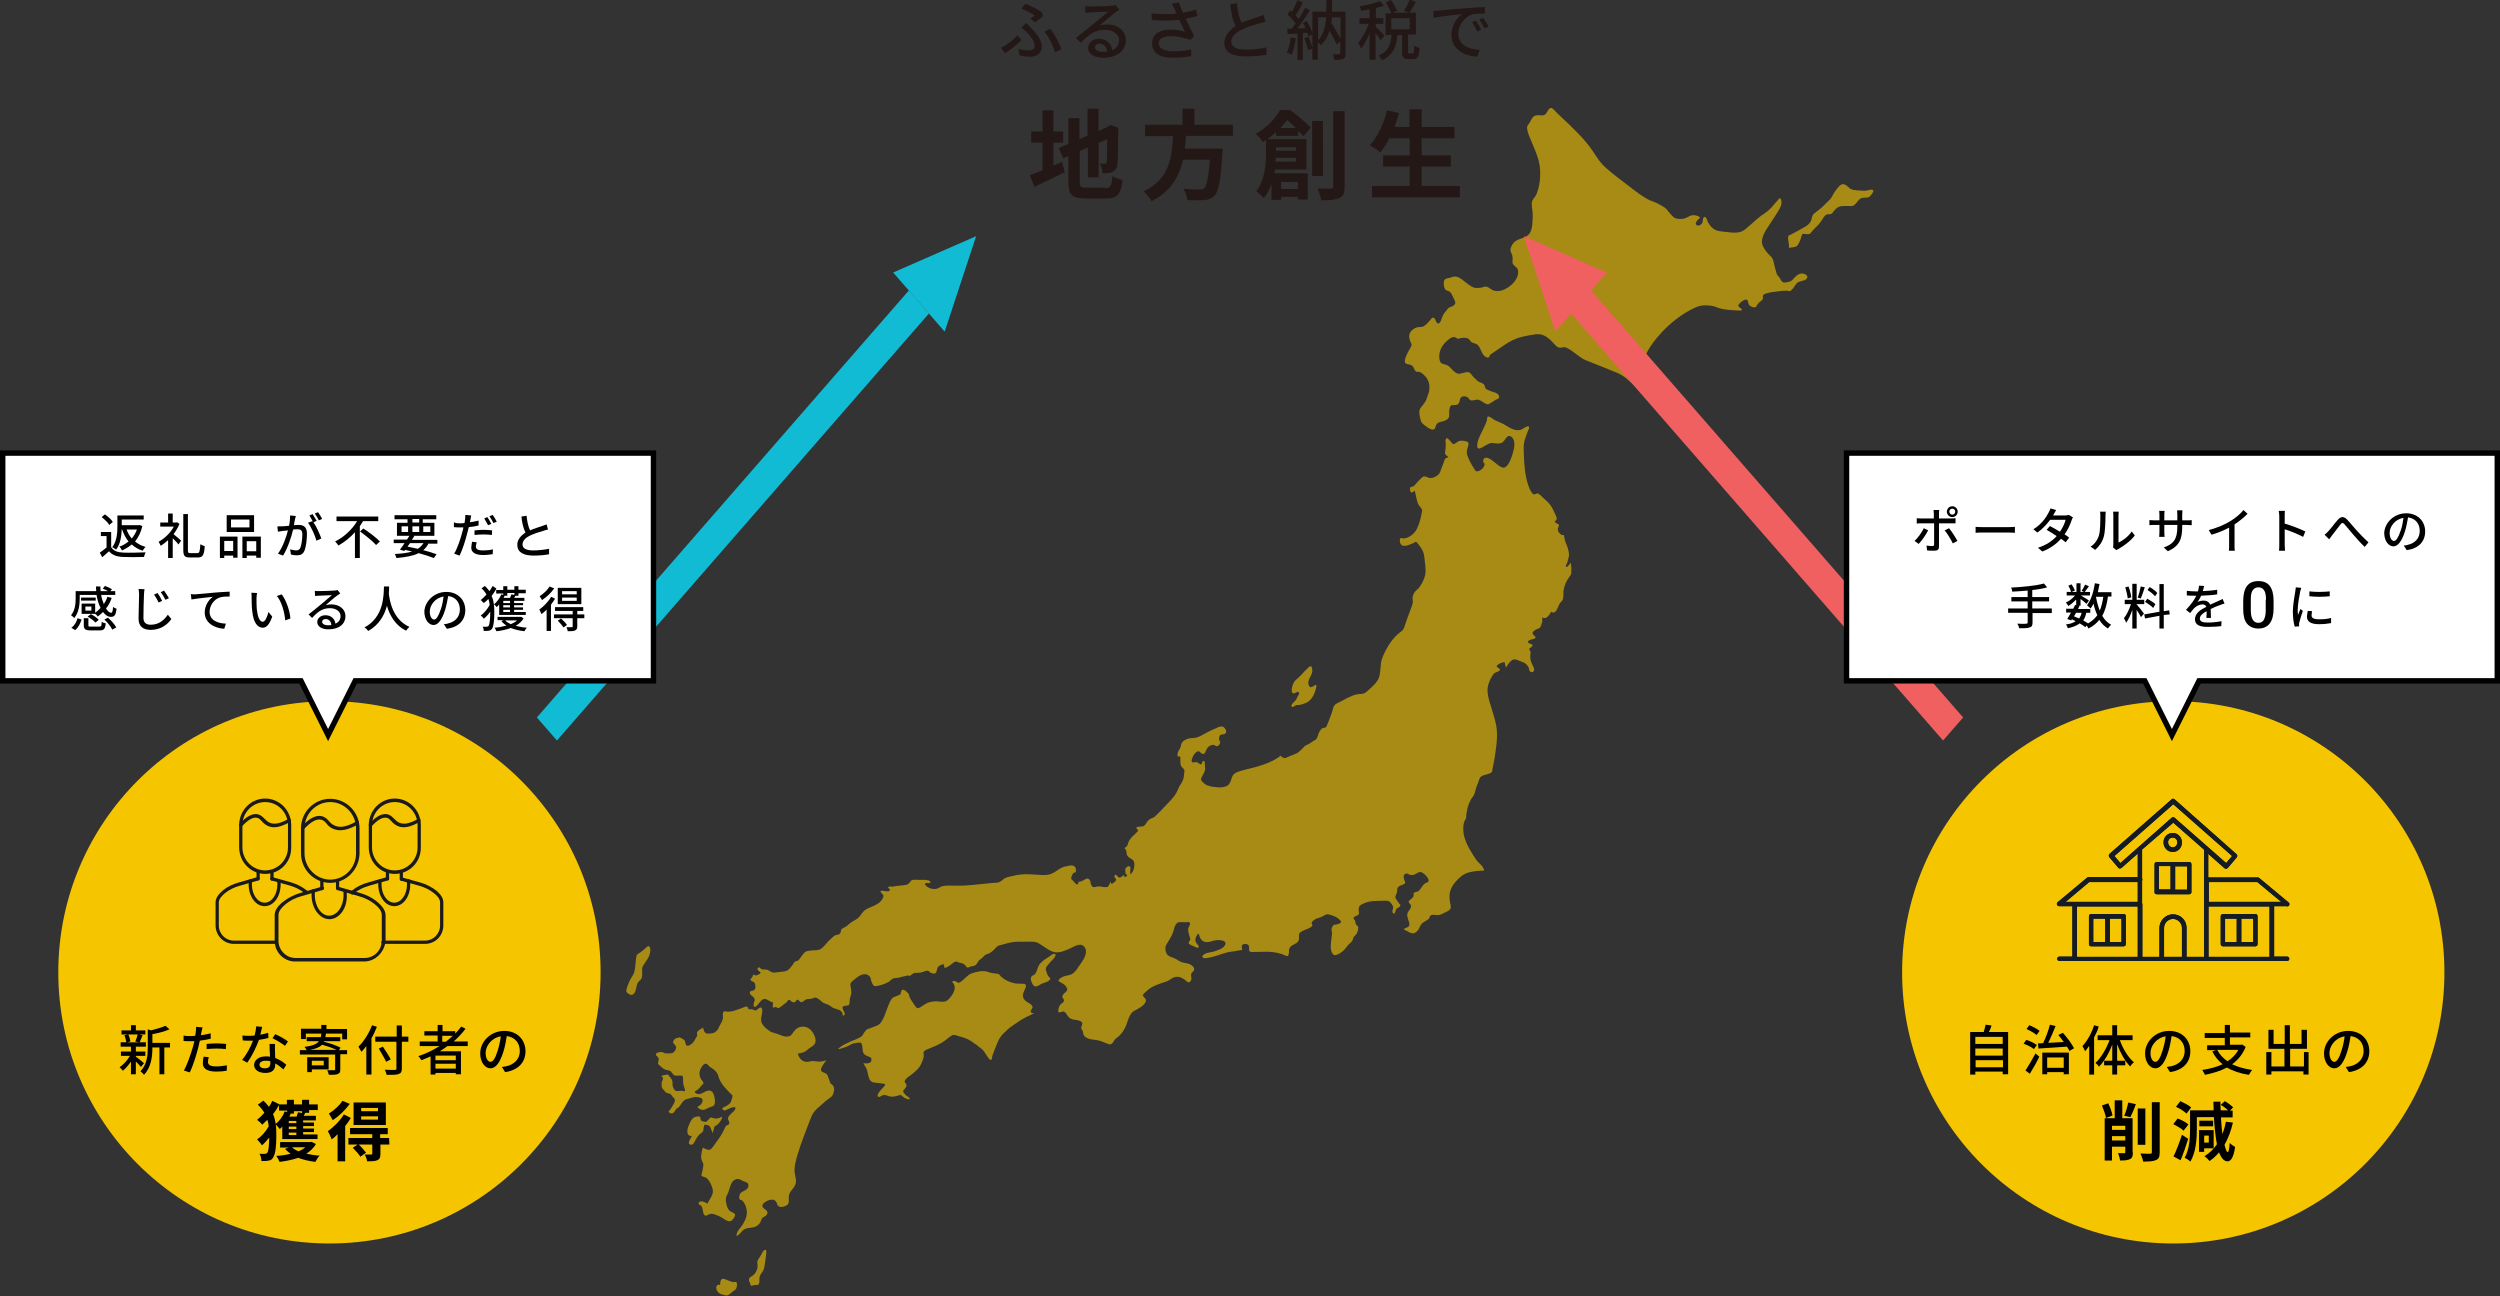 <?xml version="1.0" encoding="utf-8"?><!--Generator: Adobe Illustrator 26.2.1, SVG Export Plug-In . SVG Version: 6.00 Build 0)--><svg version="1.1" id="レイヤー_1" xmlns="http://www.w3.org/2000/svg" xmlns:xlink="http://www.w3.org/1999/xlink" x="0px" y="0px" viewBox="0 0 922 478" style="enable-background:new 0 0 922 478" xml:space="preserve"><rect x="0" y="0" width="922" height="478" fill="#333333" stroke="none"/><style type="text/css">.st0{opacity:0.6;}
	.st1{fill:#F5C600;}
	.st2{fill:#231815;}
	.st3{fill:#12BBD4;}
	.st4{fill:#F06060;}
	.st5{fill:#FFFFFF;stroke:#000000;stroke-width:2;stroke-miterlimit:10;}
	.st6{fill:#141B23;}
	.st7{fill:#1A1A1A;}</style><g><g><g><g class="st0"><path class="st1" d="M579.3,207.5c-0.1,0.2-1.6,2.2-1.8,1.5c-0.1-0.4,0.3-1.1,0.5-1.5c0.2-0.7,0.4-1.6,0.6-2.3
					c0.2-1.5-0.4-3.3-1-4.6c-0.4-1-0.7-2.2-0.8-3.3c-0.5,0.2-1.1-0.1-1.5-0.5c-0.8-0.8-1-1.6-0.5-2.6c0.5-0.8-0.3-0.9-0.9-1.3
					c-1-0.6-0.2-0.7,0.1-1.2c0.4-0.5-0.3-1.7-0.5-2.2c-0.5-1.1-1-2.2-1.7-3.2c-0.8-1.1-1.8-1.9-2.8-2.8c-0.4-0.4-1.5-1.7-2.2-1.5
					c-0.7,0.2-1.1,0.7-1.7-0.1c-0.2-0.2-0.3-0.4-0.4-0.6c-0.5-0.7-0.8-1.5-1.1-2.4c-1.2-3.6-1.5-7.6-1.6-11.4c0-1.4-0.2-2.9,0.1-4.3
					c0.3-1.4,0.8-2.7,1.3-4c0.1-0.3,0.9-1.6,0.4-1.9c-0.7-0.4-2.2,1-2.9,1.2c-2.4,0.7-4.4-1-6.4-2.1c-0.9-0.5-1.9-0.8-2.9-1.3
					c-0.9-0.4-1.7-1.3-2.7-1.5c-0.6-0.1-0.4,1.4-0.6,1.7c-0.3,0.8-0.6,1.5-1,2.3c-0.8,1.9-2.1,3.8-2.4,5.8c-0.1,0.4-0.3,1.9,0.4,2
					c0.6,0.1,1.5-0.5,2-0.8c0.7-0.4,1.4-0.8,2.1-1.1c1.2-0.4,2.5,0.3,3.8,0c1.1-0.2,1.6-1.1,2.3-2c0.7-1,1.5-0.9,2.3,0
					c1.4,1.6,0.4,4.6-0.1,6.4c-0.4,1.3-1.8,5.2-3.7,4.5c-2-0.8-3.3-2.8-5.3-3.5c-0.9-0.3-1.8,0.1-1.7,1.3c0,0.5,0.4,0.5,0.5,0.8
					c0.1,0.3-0.1,0.8-0.2,1c-0.5,0.9-1.2,1.5-2.2,1.8c-1,0.2-1.1-0.5-1.6-1.2c-0.9-1.4-1.7-2.9-2.3-4.5c-0.3-0.8-0.3-1.5-0.1-2.4
					c0.2-0.8,1-2.4,0-2.8c-0.9-0.3-1.9-0.5-2.8-0.3c-0.8,0.2-1.5,1.1-2.3,1.2c-0.5,0.1-2.3-3.3-2.8-1.8c-0.2,0.6,0,1.4,0,2
					c0,0.8-0.1,1.7-0.2,2.5c0,0.3-0.2,0.8,0,1c0.4,0.4,0.8,0.8,1.2,1.1c-0.5,0.2-1.3,0.4-1.4,0.9c-0.3,1-0.7,2-1.1,3
					c-0.3,0.8-0.6,2-1.3,2.6c-1,0.8-2.5,1.6-3.8,1c-0.6-0.3-1.3-0.6-1.9-0.2c-0.4,0.3-0.8,0.7-1.1,1c-0.7,0.7-1.4,1.5-2.1,2.3
					c-0.4,0.4-1.5,0.2-1.5,0.9c0,0.4,0,1,0.3,1.4c0.3,0.4,1.2-0.3,1.5-0.5c0.3,1.5,0.6,3.1,1.1,4.6c0.3,0.9,1.1,1.4,1.5,2.3
					c0.2,0.4,0,1-0.1,1.4c-0.3,1.8-0.8,3.6-1.5,5.2c-0.8,1.9-2.2,3.2-4.1,3.9c-0.4,0.1-0.8,0.2-1.2,0.2c-0.2,0-0.5-0.2-0.8-0.2
					c-0.6,0.2-0.5,1.3-0.3,1.8c0.6,1.9,2.9,0.9,4.1,0.4c0.6-0.2,1.1-0.5,1.6-0.8c0.2-0.1,0.7,0.5,0.8,0.7c1.3,1.5,2.2,2.9,2.4,5
					c0.2,2,0.6,4.1,0.4,6c-0.2,1.6-1.2,3.6-2.1,4.9c-0.5,0.8-1.3,1.2-1.9,2c-0.5,0.8-0.9,1.8-0.7,2.8c0.3,1.3-0.6,3-1,4.2
					c-0.6,1.6-1.2,3.1-1.7,4.7c-0.3,0.8-0.5,1.9-1.2,2.5c-0.5,0.4-1,0.8-1.5,1.2c-1.8,1.6-3.2,3.5-4.4,5.8c-0.8,1.5-1.7,3.3-1.9,5
					c-0.2,1.8-0.2,3.5-0.7,5.2c-0.7,1.9-2.4,3.4-3.8,4.6c-0.6,0.5-1.2,1.2-2,1.4c-0.6,0.2-1.4,0.1-2,0.2c-2.4,0.4-4.7,1.9-6.9,3
					c-0.7,0.3-1.6,0.7-2,1.5c-0.3,0.5-0.4,1.4-0.6,2c-0.6,1.7-1.2,3.4-1.9,5c-0.2,0.5-0.4,0.9-1,0.9c-1.2,0.1-1.6,1.1-2.1,2.1
					c-0.2,0.6-0.4,1.5-0.8,2c-0.3,0.4-1,0.6-1.3,0.9c-0.8,0.5-1.7,1.2-2.6,1.5c-0.4,0.2-0.8,0.6-1.1,1c-0.5,0.5-1,1-1.6,1.5
					c-1.2,0.9-2.7,1.1-4,1.8c-0.5,0.3-1,0.5-1.5,0.3c-0.2-0.1-1.2-0.5-0.9-0.9c-4,3.1-9,4.2-13.8,5.4c-1,0.3-2.1,0.5-3.1,1.1
					c-0.9,0.5-1.2,1.3-1.5,2.3c-0.3,1-0.7,2-1.7,2.5c-0.9,0.4-2,0.5-2.9,0.5c-1.4-0.1-2.7-0.2-4.1-0.7c-0.8-0.3-1.4-0.8-2-1.4
					c-0.7-0.8-0.5-1.2,0-2.1c0.4-0.7,0.8-1.4,1-2.2c0.2-0.7-0.1-1.7-0.1-2.4c0-0.2,0.1-0.7-0.1-0.8c-0.2-0.2-0.7-0.2-0.8,0.2
					c-0.1,0.3-0.1,1-0.5,0.9c-0.5-0.1-0.9-0.5-1.3-0.7c-0.6-0.4-1.3,0.2-1.9-0.1c-0.7-0.4,0.4-2.5,0.7-2.9c0.3-0.5,1.5-1.6,2.1-0.9
					c0.5,0.6,1.4,1.2,1.9,0.3c0.4-0.7,0.7-1.8,1.4-2.3c0.5-0.3,1-0.6,1.6-0.6c0.6,0,0.9,0.5,1.4,0.5c0.7,0,1.6-1.4,1-2
					c-0.4-0.4-0.2-1.6,0.1-2c0.5-0.6,1.6-0.1,2.1-0.8c0.6-0.7-0.2-1.9-0.8-2.3c-1-0.5-2.1,0.2-3,0.6c-1,0.4-2.1,0.9-3,1.4
					c-1.7,0.9-3.4,2.1-5.4,2.1c-1.6,0-4.2,0.8-4.3,2.9c-0.1,0.8-0.6,1.2-0.9,1.9c-0.3,0.6-0.8,2.3,0.3,2c0.6-0.2,0.4,0.9,0.4,1.3
					c0,0.7,0,1.8,0.4,2.4c0.5,0.6,1.3,1,1.1,2c-0.2,0.9-0.1,1.7-0.4,2.6c-0.3,1.1-1,1.9-1.5,2.8c-0.3,0.6-0.5,1.2-0.8,1.8
					c-1.1,2.2-3,3.9-4.6,5.6c-0.8,0.9-1.7,1.8-2.6,2.7c-0.5,0.4-1.1,1.2-1.7,1.4c-1,0.3-1.7,0.8-2.3,1.7c-0.5,0.8-0.7,1.3-1.6,1.5
					c-0.5,0.1-1.7,0-2.1,0.3c-0.3,0.2,0.1,0.8,0.4,0.9c0.4,0.2-0.2,0.9-0.4,1c-0.7,0.8-1.5,1.3-2.1,2.1c-0.3,0.4-0.7,0.9-0.9,1.4
					c-0.2,0.5-0.2,0.9-0.5,1.4c-0.2,0.3-0.5,0.6-0.9,0.8c-0.2,0.1,0,0.2,0.1,0.3c0.7,0.5,0.4,1.9,0.9,2.6c0.5,0.9,1.6,1,2.2,1.8
					c0.5,0.8,0.4,2,0.2,2.9c-0.1,0.4-0.8,2.2-1.3,2c-0.2-0.1,0-1.7,0-2.1c0-1-0.9-0.9-1.5-0.3c-0.3,0.3-0.5,0.6-0.4,1
					c0.1,0.4,0,0.9,0.1,1.3c0.1,0.3,0.7,0.3,0.6,0.7c0,0.2-0.9,0.8-1,0.4c-0.3-1-0.5-0.3-1.1,0.1c-0.9,0.6-1.3,0-1.9-0.7
					c-0.3-0.3-0.6,0-0.7,0.4c-0.1,0.6,0.4,0.7,0.6,1.2c0.2,0.6-0.7,1-1.1,1.4c-0.7,0.6-0.6,0.2-1-0.5c-0.2,0.5-0.5,1.5-0.9,1.8
					c-0.9,0.5-2.4-0.1-3.4-0.1c-0.6,0-1.1,0.2-1.7,0.3c-0.6,0-0.7-0.3-1-0.8c-0.3-0.4-0.3-0.5-0.3-1c0-0.6-0.6-1.4-1.1-1.4
					c-0.8,0-1.7,0.9-2.5,1.1c-0.2,0.1-0.8,0-0.9,0.3c-0.1,0.2,0,0.8-0.4,0.8c-0.6-0.1-0.9-0.6-1.2-1c-0.3-0.4-0.7-0.6-1-1
					c-0.3-0.5,0.7-2.6,1.2-2.4c0.6,0.3,0.6-1.4,0.4-1.7c-0.6-1.1-1.6-1-2.6-0.8c-0.8,0.2-1.6,0.3-2.3,0.6c-1.2,0.5-2.3,1.5-3.5,2.1
					c-1.9,1-3.9,0.7-5.9,0.6c-1.9-0.1-3.9-0.3-5.7-0.1c-1.2,0.1-2.3,0.3-3.4,0.6c-0.9,0.2-2,0.4-2.9,0.9c-0.7,0.5-1.3,1.2-2.1,1.4
					c-0.6,0.2-1.3,0.2-1.9,0.2c-3.6,0.3-7.2,0.8-10.8,1c-2,0.1-4,0-6,0c-0.8,0-1.6,0.1-2.3,0.3c-0.6,0.2-1,0.6-1.6,0.8
					c-0.9,0.3-2.1,0.2-2.9-0.2c-0.3-0.1-1.9-1-1.6-1.6c0.3-0.6,1.5,0.1,1.9-0.4c0.3-0.4-0.4-0.7-0.7-0.8c-1-0.3-2.1-0.2-3.1-0.2
					c-0.8,0-1.7-0.1-2.5,0c-0.4,0-0.8,0.2-1,0.6c-0.5,0.7-1,1.2-1.9,1.3c-1.2,0.2-2.4,0.2-3.6,0.4c-0.5,0.1-0.9,0.2-1.4,0.2
					c-0.3,0-1-0.2-1.3,0.2c-0.3,0.4,0.8,0.6,0.6,1.1c-0.3,0.8-2.3,0.2-2.9,0.2c-1.2,0-0.1,1,0.3,1.4c0.7,0.6-0.4,2.1-0.9,2.6
					c-1.1,1.2-2.9,1.7-4.3,2.4c-0.5,0.2-1.1,0.5-1.6,0.9c-0.7,0.6-1.1,1.4-1.7,2.1c-0.7,0.9-1.5,1.3-2.4,1.8
					c-0.9,0.5-1.7,1.2-2.5,1.9c-0.6,0.5-1.9,0.7-2,1.5c-0.2,1.2-0.5,1.6-1.7,1.7c-0.8,0.1-1.3,0.8-1.9,1.3c-0.8,0.7-1.6,1.5-2.3,2.4
					c-0.7,0.8-1.4,1.6-2.4,1.8c-1,0.3-2.2,0.1-3.2,0.3c-0.7,0.1-1.6,0.2-2.1,0.8c-0.6,0.7-1.1,1.5-1.7,2.2c-0.2,0.3-0.4,0.6-0.7,0.7
					c-0.3,0.2-0.8,0.2-1.1,0.4c-0.3,0.2-0.4,0.6-0.6,0.9c-0.3,0.5-0.7,0.9-1.1,1.4c-0.6,0.8-1.4,1.2-2.4,1.3
					c-1.1,0.1-2.3,0.3-3.4,0.4c-1,0.1-1.6-0.6-2.5-1c-0.8-0.3-1.6,0-2.3-0.3c-0.3-0.1-0.4-0.5-0.8-0.6c-0.4-0.1-0.7,0.3-0.6,0.7
					c0.1,0.8,1.9,1,0.7,1.7c-0.8,0.4-1.4,0.9-2.1,0.2c-0.2-0.2-0.5,0.8-0.5,0.9c-0.2,0.4-0.6,0.5-0.7,0.9c-0.1,0.5,0.5,0.6,0.8,0.8
					c0.5,0.2,0.8,0.4,0.9,1c0.2,1.1,0.3,2.1-1,2.4c-0.3,0.1-0.7,0-0.9,0.4c-0.2,0.5,0.1,0.9,0.4,1.2c0.9,0.7,1.8,1.4,1.1,2.6
					c-0.3,0.6-0.3,2.3,0.7,1.6c0.8-0.6,1.3-1.6,2.1-2.3c1-0.8,1.6-0.5,2.6,0.1c0.5,0.3,1,0.5,1.5,0.7c0.3,0.1,0,0.8,0,1.1
					c0,0.4,0,0.9,0.4,0.8c0.1,0,0.8-0.3,0.8-0.3c0.6,0.8,1.3,0.4,1.9-0.1c0.6-0.4,1.1-1,1.7-1.3c0.7-0.4,0.8-1.7,1.7-0.9
					c0.7,0.6,1.4,1.1,2.1,0.1c0.7-1.1,1,0.3,1.9,0.5c0.6,0.1,1.5-1.1,2.1-1.1c1-0.1,1.8-0.1,2.6-0.5c0.7-0.4,1.8,0.5,2.3,0.9
					c0.4,0.3,0.7,0.7,1.1,0.9c0.5,0.3,1,0.4,1.5,0.6c0.9,0.3,1.6,1.1,2.4,1.4c0.7,0.3,1.4,0.4,2.1,0.7c0.5,0.2,1.4,1.1,1.1,1.8
					c-0.1,0.3,1.1,0.4,0.8-0.7c-0.2-0.5-1-1.8-0.7-2.3c0.2-0.4,1.7-0.4,2-0.5c0.8-0.3,0.4-2.3,0.8-3.1c0.5-1.1,0.4-2.2,0.2-3.4
					c-0.2-1.1-0.4-1.6,0.5-2.4c1.5-1.2,3.6-3.3,5.6-2.4c1.1,0.5,1.2,1.2,1.4,2.2c0.2,0.7,0.7,2,1.5,2c1.5-0.1,3.3-0.7,4.6-1.4
					c0.7-0.3,1.1-0.9,1.8-1.3c0.8-0.5,1.7-0.2,2.6-0.5c0.7-0.2,1.3-0.4,2-0.5c0.4-0.1,1.2-0.4,1.5-0.1c0.2,0.2,1.2-0.7,1.4-0.8
					c0.5-0.4,0.7-0.3,1.4-0.3c0.9,0,1.6-0.1,2.4-0.4c0.4-0.2,0.8-0.3,1.3-0.4c0.6-0.1,0.8,0.2,1.2,0.6c0.6,0.4,2.2,0.9,2.4-0.3
					c0.2-1.2,0.4-1.9,1.6-2.4c0.6-0.3,1.3-0.5,1.2,0.4c-0.1,1.3,1.4,0.2,1.9-0.1c0.6-0.4,2.2-2,2.9-1.5c0.6,0.4,1.5,0.4,2.2,0.7
					c0.3,0.2,0.7,0.4,0.9,0.7c0.2,0.4,0.4,0.8,0.9,0.7c0.4,0,0.8-0.3,1.1-0.4c0.5-0.1,0.9-0.1,1.4-0.3c1-0.5,1-1.5,1.8-2.1
					c0.7-0.5,1.3-1,1.9-1.7c0.3-0.3,1.3-0.5,1.6-0.7c1.2-0.6,2-1.6,2.9-2.5c0.6-0.5,1.2-0.5,1.9-0.7c1-0.3,2.1-0.6,3.1-0.8
					c1.9-0.4,3.8-0.3,5.7-0.3c1.5,0,3.3-0.2,4.7,0.6c1.7,1,3.3,2.4,5.2,3.1c2,0.7,4.2-0.3,6.1-1.1c1.6-0.7,4.1-2.5,5.5-0.7
					c1.5,1.8-0.1,4.5-1.2,6c-1.2,1.6-2.2,3.9-4.3,4.4c-1.1,0.2-2.1,0.4-3.1,1c-0.5,0.3-1.4,1.1-0.5,1.5c0.9,0.5,1.8,0.9,2.4,1.8
					c0.6,0.9,0.5,1.4-0.2,2c-0.4,0.3-0.8,0.7-1.1,1.2c-0.3,0.6,0,0.8,0.3,1.3c0.7,1.2-0.7,1.5-1.2,2.2c-0.4,0.6-0.7,1.4-0.7,2.2
					c0,1,0.8,0.5,1.4,0.3c1-0.4,1.6,0.9,2.1,1.6c0.7,1,1.4,1.2,2.5,1.4c0.8,0.1,1.9,0.2,2.6,0.8c0.8,0.6-0.4,1.6-0.1,2.5
					c0.2,0.4,0.5,0.7,0.6,1.2c0.1,0.4,0.1,0.8,0.3,1.2c0.6,1,1.8,1.3,2.7,1.5c0.9,0.2,1.8,0.2,2.7,0.4c0.9,0.2,1.7,0.6,2.5,0.9
					c0.6,0.2,1.5,0.7,2.1,0.5c0.8-0.2,1.1-1.5,1.7-2c1.9-1.2,3.3-3.2,4.1-5.4c0.6-1.7,1.1-3.9,2.8-4.9c1.3-0.7,3.9-1.9,4.3-3.6
					c0.2-0.8-0.6-1.3-1-1.8c-0.5-0.6,1.1-1.7,1.4-2c1.6-1.5,3.3-2.1,5.3-2.8c0.8-0.3,1.7-0.5,2.5-0.9c0.8-0.4,1.4-1,2.3-1.3
					c1.8-0.6,3.4,0.5,4.8,1.7c0.8,0.7,1.6-0.6,1.5-1.4c-0.1-0.5-0.2-1-0.1-1.5c0.1-0.5,0.6-0.8,0.9-1.1c0.7-0.9-0.4-2-1.2-2.4
					c-1-0.5-2.1-0.5-3.1-0.8c-0.9-0.3-1.7-1-2.6-1.4c-0.8-0.4-1.9-0.6-2.6-1.2c-0.6-0.5-0.9-1.6-0.9-2.4c-0.1-1,0.4-1.6,0.9-2.4
					c0.9-1.5,1.8-2.9,2.2-4.6c0.2-0.8,0.5-1.8,1.1-2.4c0.6-0.6,1.7-0.4,2.5-0.4c0.4,0,0.9,0,1.3,0c0.2,0,0.6-0.1,0.8,0
					c0.8,0.6-0.3,1.7-0.4,2.4c-0.1,1,0.3,2.1,0.6,3.1c0.1,0.4,0.3,0.8,0.1,1.2c-0.1,0.3-0.5,0.4-0.5,0.7c-0.2,0.8,1.4,1.3,1.9,1.5
					c0.2,0.1,1.9,1.1,1.8,0.1c-0.1-0.6-0.7-0.9-0.9-1.4c-0.3-0.4-0.4-0.9-0.3-1.4c0-0.5,0.3-0.9,0.5-1.3c0.3-0.4,0.6-1,0.8-0.3
					c0.2,0.8,0.6,1.7,1.2,2.2c1.8,1.4,4-0.3,5.9-0.2c1.1,0,3.5,0.3,2.4,2c-0.8,1.3-2.6,1.7-3.9,2.2c-1.2,0.4-2.5,0.3-3.6,1
					c-0.3,0.2-1,0.6-0.7,1.1c0.3,0.5,1.2,0.4,1.7,0.3c2.5-0.3,4.8-1.4,7.2-2c1-0.3,2-0.3,3-0.5c0.9-0.2,1.9-0.3,2.8-0.5
					c-0.2-0.4-0.3-0.9-0.2-1.4c0.2-0.9,1.4-0.9,2.1-0.6c0.8,0.4,0.5,1.5,0.6,2.2c0.1,0.6,0.7,0.6,1.2,0.6c1.8,0,3.5-0.1,5.3-0.1
					c1.9,0,3.8,0.3,5.7,0.9c0.6,0.2,1.5,0.8,2,0.7c0.5,0,0.5-2,0.5-2.3c0.4-2.2,3-1.8,3.6-3.6c0.2-0.7-0.1-1.8,0.2-2.4
					c0.4-0.7,1.5-1.1,2.2-1.4c0.8-0.4,1.9-0.6,2.5-1.4c0.4-0.5-0.5-0.8,0-1.5c0.6-0.8,1.6-1.3,2.5-1.5c1-0.2,1.7-0.8,2.6-1.2
					c0.7-0.3,1.6,0.1,2.3,0.3c0.9,0.3,1.6,0.6,2.3,1.2c0.5,0.4,1.5,1.2,0.6,1.7c-0.5,0.2-1,0.4-1.5,0.5c-0.4,0.1-0.6-0.1-0.9,0.2
					c-0.4,0.4-0.9,1.4-0.7,2c0.3,0.7,0.1,1.9,0,2.6c-0.2,1.9-0.8,4.5,0.5,6.1c0.6,0.8,1.8,0.1,2.5-0.3c1.2-0.7,2-1.6,2.8-2.7
					c0.6-0.9,1.6-1.3,2-2.3c0.1-0.4,0.2-0.9,0.5-1.2c0.3-0.4,0.7-0.6,0.9-1c0.4-0.7,0.7-1.7,0.6-2.5c-0.1-0.4-0.4-0.5-0.6-0.7
					c-0.3-0.4-0.4-0.9-0.5-1.3c0-0.1,0-0.4-0.1-0.5c-0.2-0.2-0.5-0.5-0.5-0.8c0.1-0.9,2-0.7,2-1.8c0-0.7-0.3-1.4,0-2.2
					c0.3-0.9,1.5-1.3,2.2-1.6c2.2-0.9,4.7-0.7,7-0.8c0.6,0,1.4-0.1,1.9,0.2c0.5,0.3,1.4,1.5,1.5,2.1c0.1,0.7-0.6,1.5-0.1,2.2
					c0.6,0.9,1-0.7,1.1-1.1c0.2-0.7,0.9-0.7,1.4-1.2c0.5-0.6,0.3-0.6-0.2-1.2c-0.4-0.6-0.9-1.2-1.3-1.9c-0.4-0.8,0.7-2,0.6-2.9
					c-0.2-1.2,0.8-1.7,1.7-2c0.5-0.2,1.5-0.5,1.2-1.2c-0.3-0.6-0.6-1.4-0.5-2.1c0.1-0.7,0.9-1.2,1.6-0.8c0.8,0.5,1.4,0.5,2.2,0.3
					c0.8-0.3,1.5-1,2.4-1c0.9,0,3.9,2.7,2.7,3.7c-0.4,0.3-0.8,0.3-1.2,0.6c-0.3,0.3-0.6,0.6-0.9,1c-0.5,0.7-0.9,1.6-1.7,1.9
					c-0.4,0.1-0.9,0.2-1.3,0.5c-0.4,0.2-0.1,0.4-0.1,0.8c-0.1,1.1-1.1,1.4-1.7,2.1c-0.6,0.6,0.4,1,0.6,1.6c0.4,1.2-0.7,1.8-1.1,2.7
					c-0.5,1.1,0.1,2.4,0.4,3.4c0.3,1.1,0.4,1.7-0.8,2.2c-0.2,0.1-1,0.3-1,0.6c0,0.2,0.8,0.5,1,0.6c0.7,0.4,1.7,1.1,2.5,0.9
					c1-0.2,1.7-1,2.1-1.9c0.5-1.1,0.8-1.7,1.8-2.3c0.5-0.3,1.1-0.6,1.6-1c0.4-0.3,0.3-0.5,0.5-0.9c0.3-1,1.9-0.7,2.6-0.6
					c1.1,0.1,1.9-0.4,2.9-0.9c0.6-0.3,1.9-0.8,2.2-1.6c0.2-0.6-0.1-1.5-0.2-2.1c-0.2-1.2-0.3-2.4-0.1-3.6c0.4-2.5,2.5-4.7,4.3-6.2
					c1.8-1.4,3.9-1.7,6.1-1.9c0.7-0.1,1.4-0.1,2.1-0.1c0.6,0-0.7-1.8-0.8-1.9c-0.5-0.6-1.1-1-1.6-1.6c-0.6-0.8-1.1-1.6-1.6-2.4
					c-2-3.2-3.9-6.6-3.5-10.6c0.1-1,0.4-2,1-2.8c0-1.4,0.3-2.7,0.6-4.1c0.3-1,0.7-2,1.2-2.9c0.4-0.6,1.1-1.4,1.3-2.1
					c0.4-1.3,0.7-2.7,1.3-3.9c0.3-0.7,0.4-1.6,0.9-2.2c0.6-0.6,1.6-0.8,2.3-1c0.6-0.2,1.6-0.4,1.9-0.9c0.2-0.3,0.2-1,0.3-1.4
					c0.2-1.2,0.5-2.4,0.7-3.6c0.6-4.2,1.4-8.5,0.5-12.7c-0.5-2.2-1.2-4.3-1.8-6.4c-0.6-1.8-1.2-3.8-1.3-5.7
					c-0.1-1.9,0.8-4.2,1.8-5.7c0.4-0.6,0.8-1.1,1.5-1.3c0.5-0.2,1.7-0.5,1.1-1.3c-0.2-0.2-1.1-0.5-1-0.9c0.3-0.8,1.6-1.2,2.3-1.4
					c0.5-0.1,0.6-0.2,0.7,0.3c0.1,0.5,0.2,1.1,0.4,1.6c0.6-0.9,1.7-2.8,2.9-3c0.8-0.1,1.8,0.4,2.5,0.7c0.8,0.3,1.6,0.5,2.2,1.2
					c0.3,0.3,0.6,0.7,0.8,1.1c0.1,0.4,0.1,0.8,0.3,1.2c0.5,0.9,1.8,0.5,1.7-0.5c-0.1-1-0.9-2-1.2-3c-0.3-1.1-0.3-2.2-0.1-3.3
					c0.1-0.4-0.5-0.7-0.5-1.2c-0.1-0.5,1.8-0.9,1-1.7c-0.3-0.3-1.5-0.4-1.5-0.9c-0.1-0.7,1.8-1.1,2.2-1.2c0.8-0.3,0.8-0.6,0.2-1.1
					c-0.7-0.6-1-1.1-0.2-1.8c0.6-0.5,1.4-0.8,2.1-1.1c0.3-0.1,0.6-1.1,0.7-1.4c0.4-0.8,0.3-1.6,0.3-2.5c1.5,1,2.6-0.9,3.3-2.1
					c1.5,1.2,2.3-1.2,2.8-2.4c0.3-0.8,0.9-1.2,1.3-1.8c0.6-0.9,0.3-2.4,0.4-3.4c0.2-1.7,1-3.6,2-5c0.6-0.8,1-1.2,0.9-2.3
					C579.6,209.3,579.4,208.4,579.3,207.5 M472.5,278.8C472.6,278.8,472.6,278.7,472.5,278.8C472.6,278.7,472.6,278.8,472.5,278.8z
					 M477.6,255.6c0.6-0.3,1.3-0.9,1.5,0.1c0.1,0.3-0.2,0.7-0.4,0.9c-0.3,0.6-0.5,1.2-0.9,1.7c-0.4,0.5-1.5,1.2-1.5,2
					c0,0.9,1,0.2,1.3,0c0.5-0.4,0.9-0.3,1.5-0.3c0.9-0.1,1.9-0.5,2.8-0.9c1.7-0.8,2.8-2.9,3.3-4.7c0.1-0.5,0.7-2.3-0.2-1.7
					c-0.3,0.2-1.6,1-1.9,0.7c-1.4-1.7,0-3.3,0.7-5c0.3-0.7,0.2-1.7,0-2.3c-0.3-0.8-1-0.2-1.4,0.2c-1.5,1.4-2.8,3.1-4.4,4.4
					c-0.9,0.7-1.2,1.7-1.5,2.8C476.3,254.4,476.2,256.2,477.6,255.6 M664.2,100.9c-1,0.1-1.8,0.9-2.5,1.6c-0.7,0.8-1.1,1.3-2.2,1.5
					c-0.8,0.1-1.7,0.5-2.3-0.2c-0.6-0.6-0.9-1.6-1.5-2.1c-0.4-0.3-0.6-1.2-0.7-1.6c-0.3-0.9-0.5-1.8-0.7-2.7c-0.2-0.7-0.3-1.4-0.6-2
					c-0.4-0.8-1-1.1-1.6-1.8c-1-1.1-2.4-3-2.3-4.6c0.2-2.1,1.2-3.8,2.3-5.4c1.1-1.6,2.1-3.3,3.2-4.9c0.9-1.5,2.4-3.6,1.4-5.4
					c-0.3-0.6-0.9,0.4-1.2,0.7c-0.6,0.7-1.3,1.4-1.9,2.2c-1.2,1.4-2.5,2.3-4,3.3c-1.4,1-2.6,2.2-3.9,3.3c-1.2,1-2.6,2.5-4.1,2.8
					c-1.7,0.4-3.6,0.1-5.4-0.1c-1.6-0.2-3.2-0.2-4.5-1.3c-0.8-0.7-1.4-1.5-1.9-2.4c-0.2-0.5-0.5-2.2-1.4-1.7
					c-0.5,0.3-0.3,1.5-0.6,2.1c-0.3,0.7-1.6,1.4-2.2,0.7c-0.5-0.5,0.2-1.5,0.6-1.9c0.2-0.2,0.7-0.4,0.7-0.7c0-0.4-0.7-0.6-0.9-0.7
					c-0.9-0.3-2-0.4-2.9,0.1c-0.9,0.5-1.6,0.9-2.6,1c-0.9,0.1-2,0.1-2.8-0.3c-0.7-0.4-1.3-1.1-1.8-1.7c-0.7-0.7-1.2-1.7-2-2.2
					c-1.2-0.7-2.5-1.5-3.8-2c-1.2-0.4-2.3-0.9-3.4-1.6c-2.2-1.3-4.3-3-6.4-4.6c-2.6-2-5.2-3.9-7.7-6.1c-2.2-1.8-3.6-4.1-5.2-6.5
					c-1.7-2.5-3.5-4.6-5.6-6.7c-2-2.1-4.1-4.1-6.3-6.1c-0.7-0.6-1.3-1.3-1.9-1.9c-0.3-0.3-1-1.2-1.6-1.2c-0.9,0-1.4,1.7-1.9,2.2
					c-0.9,0.9-2.1,0.4-3.2,0.5c-1.9,0.1-2,1.7-3,3.1c-0.5,0.6-0.8,1-0.7,1.8c0.1,0.9,0.4,1.8,0.7,2.6c1,2.5,2.1,4.9,3,7.4
					c0.9,2.5,1.3,5.1,1.1,7.9c-0.1,2.1-0.5,4.2-1.3,6.2c-0.5,1.3-1.8,2.1-1.8,3.6c0,1,0.2,2,0.3,3c0.1,1.1,0.1,2.2,0,3.4
					c-0.1,1.9-0.3,4.3-1.9,5.4c-1.8,1.3-4.2,1.1-5.5,3.2c-0.4,0.7-0.9,1.7-0.7,2.5c0.1,0.5,0.4,1,0.6,1.5c0.2,0.8,0.2,1.6,0.1,2.4
					c-0.1,0.9,0.7,1.5,1.3,2c0.6,0.5,0.8,1,0.8,1.8c0,2.4-1.8,4.4-3.6,5.6c-1.7,1.2-4,2-6,1c-0.8-0.4-1.4-1.2-2.4-1.2
					c-0.6,0-1.1,0.3-1.7,0.4c-0.6,0.1-1.3,0.1-1.9,0.1c-1.3-0.1-2.3-1-3.4-1.8c-1.5-1.1-3.4-3.1-5.4-2.2c-0.8,0.4-2.6,0.3-2.9,1.3
					c-0.3,0.8-0.1,2.5,0.4,3.2c0.4,0.6,1.2,0.5,1.7,0.9c0.6,0.5,1,1.5,1.3,2.2c0.2,0.5,0.9,1.5,0.7,2.1c-0.3,0.8-1.3,1.2-2,1.4
					c-0.8,0.3-1.3,1.4-1.9,2c-0.6,0.7-0.8,1.3-1.1,2.2c-0.2,0.6-0.5,1.6-1.2,1.8c-0.7,0.1-0.9-1-1.2-1.5c-0.3-0.6-0.8-0.9-1.3-0.4
					c-0.8,1-1.6,2-2.6,2.7c-1,0.8-1.9,0.3-3,0.7c-1,0.3-2.3,1.3-2.6,2.5c-0.2,0.9,0,1.9,0.4,2.8c0.1,0.3,0.3,0.6,0.4,0.9
					c0,0.6-0.4,1.2-0.7,1.7c-0.6,1.1-1.2,2.1-1.6,3.4c-0.3,1.1-0.4,1.9,0.8,2.2c1,0.2,1.6,0.2,2.2,1.2c0.3,0.5,0.5,1.5,1.2,1.6
					c0.4,0,0.8,0,1.1,0.1c0.9,0.3,1.8,1.3,2.4,2c1.2,1.5,1.4,3.6,1,5.4c-0.1,0.4-0.3,0.7-0.4,1.1c-0.3,0.8-0.5,1.8-1,2.5
					c-0.5,0.8-1.2,1.6-1.8,2.4c-0.4,0.7-0.4,1.4-0.3,2.2c0.1,0.9,0.3,1.8,0.6,2.6c0.3,0.8,0.8,1,1.4,1.5c0.8,0.6,1.6,1.3,2.6,1.5
					c1.1,0.2,1.2-0.6,1.5-1.5c0.4-1,1.1-1.2,2.1-1.4c0.9-0.2,1.8-0.5,2.4-1.2c0.7-0.9,0.2-1.9,0.4-2.9c0.1-0.7,0.2-1.9,1.1-2
					c0.8-0.1,1.9,0.2,2.4-0.7c0.4-0.6,0.3-1.7,0.9-2.2c0.5-0.5,1.8-0.4,2.3,0c0.7,0.5,0.7,1.2,1.6,1.2c0.8,0,1.6-0.4,2.3-0.3
					c0.8,0.1,1.6,0.8,2.3,1.2c0.6,0.3,1.1,0.7,1.7,0.4c0.8-0.4,1.6-1,2.4-1.5c0.5-0.3,1.5-0.4,1.4-1.2c-0.2-1-1-1.4-1.8-1.6
					c-0.9-0.3-1.9-0.6-2.8-1.1c-0.9-0.5-0.5-1.5-1.2-2c-0.7-0.5-1.7-0.6-2.4-1.3c-0.9-0.8-1.7-1.7-2.4-2.6c-1-1.2-3.4,0.4-4.6,0.1
					c-1.9-0.5-2.7-2.8-4.5-3.3c-0.7-0.2-1.7-0.3-2-1c-0.3-0.6-0.4-1.2-0.4-1.9c-0.1-2.5,1.3-4.6,3.1-6.1c1-0.9,2.2-1.7,3.3-0.8
					c0.3,0.2,0.5,0.3,0.8,0.2c0.8-0.3,1.7-0.4,2.5-0.3c0.9,0.1,1.3,0.4,1.8,1.2c0.6,0.8,1.6,0.7,2.4,1.2c1.4,1,1.5,3.3,2.9,4.4
					c0.5,0.4,1.3,0.8,1.7,0.1c0.2-0.3,0-0.5,0.3-0.7c3.8-2.4,7-5.4,11.4-6.5c1.1-0.3,2.3-0.5,3.4-0.7c1.2-0.2,2.4-0.5,3.6-0.3
					c1.8,0.3,3.3,1.5,4.5,2.8c1,1,1.8,2.4,3.3,2.1c0.7-0.1,1.2-0.3,1.8,0c0.8,0.3,1.5,0.8,2.1,1.2c1.4,1,2.7,2.1,4.2,3
					c0.9,0.5,1.9,0.8,2.8,1.2c3.2,1.2,6.4,2.6,9.5,3.8c3,1.2,5.1,3.5,7.5,5.7c0.5,0.5,0.8-0.4,0.9-0.8c0.5-1.4,1-2.9,1.3-4.3
					c0.3-1.7-0.2-3.4,0.3-5c1.2-4.1,4.1-7.7,6.8-10.6c3.3-3.5,7.3-6.6,11.6-8.7c1.4-0.7,2.7-1.1,4.2-1.1c1.1,0,2.3,0.1,3.4,0.4
					c0.9,0.3,1.8,0.7,2.8,0.9c1.9,0.4,3.8,0.5,5.8,0.6c0.3,0,1.9,0.2,1.6-0.4c-0.3-0.5-1.5-0.9-1.3-1.5c0.2-0.8,2.8-2.9,3.4-1.8
					c0.3,0.5,0.2,1.2,0.6,1.7c0.5,0.6,1.8,1.1,2.5,0.7c0.3-0.2,0.2-0.4,0.3-0.6c0.3-0.4,0.6-0.7,0.9-1.1c0.5-0.4,1-0.6,1.3-1.2
					c0.2-0.4-0.1-0.9,0.1-1.3c0.1-0.4,0.6-0.6,0.9-0.7c0.9-0.3,1.8-0.5,2.7-0.6c1.7-0.2,3.4-0.5,5.1-0.5c0.5,0,0.9,0.3,1.4,0.1
					c0.7-0.5,1.3-1.3,1.8-2.1c0.3-0.5,0.6-0.9,1.2-1.2c0.8-0.3,1.6-0.5,2.4-0.7C667.9,101.7,665.3,100.7,664.2,100.9 M688.4,70.3
					c-1.1,0.1-2.3,0-3.4-0.1c-0.8-0.1-1.9-0.1-2.6-0.6c-0.7-0.5-1.3-1.3-2.2-1.6c-0.9-0.3-1.6,0.3-2.2,1c-0.6,0.7-1.2,1.5-1.7,2.3
					c-0.4,0.6-0.7,1.4-1.2,2c-0.6,0.8-1.5,1.4-2.2,2.2c-0.6,0.7-1.4,1.3-2.1,1.9c-0.6,0.5-1.2,0.9-1.8,1.4c-0.7,0.5-0.8,1.9-1.1,2.6
					c-0.6,1.4-1.9,2.1-3.2,2.8c-1.4,0.8-2.8,1.6-4.2,2.3c-0.2,0.1-0.8,0.2-0.9,0.5c-0.3,0.5-0.1,1.6,0,2.2c0.1,0.6,0.3,1.5,0.1,2.2
					c0.9-0.2,2.8-0.1,3.3-1c0.8-1.2,1.2-2.6,1.6-3.9c0.1-0.4,0.8-0.2,1.1-0.2c0.7,0,1.5,0.3,2-0.3c0.4-0.4,0.7-0.9,1.1-1.3
					c0.5-0.6,1.1-1,1.6-1.6c0.7-0.7,1.1-1.4,1.7-2.2c0.6-1,1.1-2,2.4-1.9c1.2,0.1,1.4-0.7,2.1-1.5c0.8-0.9,1.6-1.4,2.7-1.5
					c1.2-0.1,2.3,0,3.5,0c1,0,1.8-1.1,2.4-1.9c0.7-0.8,1.2-1.2,2.3-1.2c0.9,0,1.6,0.1,2.3-0.7c0.2-0.2,1.4-1.6,1-2
					C690.6,69.6,688.8,70.2,688.4,70.3 M233.5,366.7c1.3-0.9,1-3.2,1.8-4.4c0.5-0.7,1.2-0.9,1.4-1.8c0.2-0.9,0.2-1.9,0.1-2.8
					c-0.1-0.8,0.4-1.6,0.8-2.2c0.7-1,1.4-2,1.9-3.2c0.3-0.9,0.6-2.4,0-3.2c-0.5-0.6-1.5,0.7-1.9,1c-0.7,0.6-1.4,1.2-2.2,1.6
					c-0.8,0.4-0.8,1.7-0.9,2.5c-0.2,1.8-0.2,4.3-1.3,5.8c-0.9,1.4-1.7,3.1-2.1,4.7c-0.2,0.7-0.2,1,0.3,1.5
					C232,366.7,232.8,367.2,233.5,366.7 M306.3,399.6c-0.3-0.8-0.6-1.7-0.9-2.5c-0.2-0.5-0.2-0.8-0.7-1.1c-0.6-0.4-1.3-0.5-1.8-1
					c-0.7-0.8,1.4-3.4,1.9-4c-0.6,0.2-1.3,0.4-2,0.5c-1.3,0.2-2.5-0.4-3.8-0.1c-1.3,0.3-2.2,0.4-3.4-0.5c-0.7-0.6-1.1-1.4-1.4-2.3
					c0.8-0.2,1.6-0.3,2.3-0.6c0.8-0.3,1.4-1,2.1-1.5c0.8-0.5,1.8-1,2.1-2.1c0.3-1.1-0.2-2.2-0.7-3.2c-1.1-2-2.9-3-5.1-2.4
					c-0.9,0.3-1.6,0.9-2.2,1.7c-0.4,0.5-0.8,1.4-1.5,1.6c-1.7,0.6-3.3-0.4-4.8-0.9c-0.9-0.3-1.8-0.4-2.5-0.9c-0.8-0.6-1.7-1.2-2.3-2
					c-0.7-0.8-1-1.6-0.9-2.7c0.1-1,0.7-2.8,0.3-3.7c-0.4-0.9-1.5,0.2-1.8,0.5c-0.8,0.6-1.2-0.1-2-0.2c-0.4,0-1.1,0.2-1.3-0.3
					c-0.1-0.3-0.1-0.7-0.5-0.7c-0.7,0-1.5,0.5-2.1,0.7c-0.8,0.3-1.6,0.5-2.4,0.8c-0.8,0.3-1.6,0.4-2.5,0.4c-0.4,0-1.3-0.3-1.6,0.1
					c-0.4,0.6-0.1,1.6-0.2,2.4c-0.2,1.1-0.8,1.9-1.3,2.9c-0.4,0.9-0.6,1.4-1.5,2.1c-0.8,0.6-2,0.6-2.9,0.6c-1.1-0.1-1.4-1.2-1.6-2.2
					c-0.6,0.4-1.6,0.8-2.1,1.5c-0.4,0.5,0.1,1.2-0.1,1.5c-0.5,0.8-1,2-1.7,2.7c-0.5,0.4-1.2,1-1.8,1c-0.7,0-0.9-1.2-1-1.8
					c0-0.3-1.7-1.4-2.1-1.3c-0.9,0.2-1.6,0.3-2.1,1.2c-0.3,0.6-0.2,0.7,0.2,1.2c0.2,0.2,0.8,0.9,0.8,1.2c-0.1,0.9-0.6,1.7-1.3,2.1
					c-0.4,0.2-1.2,0.2-1.6,0.2c-0.4,0-0.8,0-1.1,0c-0.4-0.1-0.8-0.4-1.2-0.5c-0.6-0.1-2.7,0.1-2.2,1.2c0.2,0.4,0.6,0.5,0.8,0.9
					c0.2,0.4,0.1,0.9,0,1.4c-0.1,0.5-0.3,0.7,0.1,1.1c0.5,0.5,1.1,0.9,1.6,1.4c0.7,0.6,2,0.7,2.8,1c0.1,0,0.2,0.3,0.3,0.4
					c0.3,0.4,0.6,0.8,1,1.1c0.8,0.5,1.9,0,2.8,0.2c0.7,0.1,0.5,1.5,0.5,2.1c0,1,0.3,1.8,0.6,2.7c0.1,0.3,0.2,0.7,0.1,0.9
					c-0.1,0.2-0.8-0.1-0.9-0.1c-0.7-0.1-1.2,0.1-1.9,0.1c-1,0-1.4-0.9-1.7-1.8c-0.2-0.7,0.1-1.6-0.3-2.3c-0.3-0.7-0.8-1.2-1.3-1.8
					c-0.3-0.4-0.5-0.2-1-0.1c-0.4,0.1-1.3,0.1-1.5,0.5c-0.1,0.2,0.3,0.3,0.4,0.4c0.2,0.4,0,0.9-0.1,1.2c-0.2,0.5-0.4,0.7-0.3,1.2
					c0,0.4,0,1.3,0.2,1.6c0.4,0.5,0.8,0.9,1.2,1.4c0.5,0.6,1.6,0.4,2.1,1c0.3,0.3,0.5,0.8,0.9,1.1c0.4,0.3,0.5,0.7,0.5,1.1
					c0,0.5-0.3,0.9-0.5,1.3c-0.4,0.7-0.8,1.4-1.3,2.1c-0.1,0.2-0.5,0.4-0.5,0.6c-0.1,0.4,0.6,0.6,0.9,0.7c0.9,0.2,1.4-0.9,1.8-1.5
					c0.2-0.3,0.5-0.4,0.8-0.6c0.4-0.3,0.7-0.8,1-1.2c0.5-0.7,1.1-1.7,2-1.9c1.4-0.3,2.7-1,4.1-0.8c0.8,0.1,2.1,0.3,1.9,1.5
					c-0.2,1-0.8,1.5-1.6,1.9c-0.8,0.4,0.9,1.2,1.1,1.2c0.9,0.3,1.4,0,2.2-0.4c0.7-0.4,1.5-0.6,2.2-0.9c0.9-0.5,0.7-2.3,0.5-3.2
					c-0.2-0.8-0.4-1.9-1.2-2.3c-1-0.5-2,0-2.8,0.5c-0.9,0.5-1.9,0.9-2.8,0.3c-1.2-0.7,0.2-1,0.7-1.4c0.7-0.6,1.2-1.5,1.9-2
					c0.5-0.4-0.6-1.6-0.8-1.9c-0.6-1-0.7-2.2-0.3-3.3c0.3-0.8,1.3-2.6,2.3-2.3c0.3,0.1,0.6,0.4,0.8,0.7c0.4,0.4,0.7,0.6,1.2,0.9
					c1,0.6,2.1,1.6,2.4,2.9c0.7,2.7,2.7,4.6,4.5,6.5c0.1,0.1,0.8,0.7,0.8,0.8c-0.2,0.6-0.3,1.3-0.5,1.9c-0.3,1.1-1.7,1.9-2.7,2.3
					c-0.6,0.3-0.9,0.5-0.2,1.1c0.4,0.3,0.7,0,1.1-0.1c0.9-0.4,1.9-1,2.9-1c0.9,0,0.2,1.1-0.1,1.4c-0.7,0.8-1.9,1.5-2.2,2.6
					c-0.2,0.8,0.9,1.6,0.3,2.3c-0.3,0.4-1,0.4-1.2,0.8c-0.7,1.6-1.5,3.1-2.5,4.5c-0.6,0.8-1.1,1.6-1.7,2.4c-0.4,0.5-1,1.5-1.6,1.7
					c-0.9,0.2-1.9-0.4-2.6-0.8c-0.3,0.9-0.5,1.9-0.6,2.9c-0.2,1,0.3,2.1,0.7,2.9c0.2,0.4,0,1.1,0,1.5c-0.1,0.9-0.4,1.8-0.6,2.7
					c-0.2,0.8,1.2,0.8,1.7,1.1c0.8,0.6,1.4,1.6,1.8,2.5c0.5,1.1,1,2.4,0.5,3.7c-0.4,1.2-1.3,2.2-1.8,3.4c-0.7-0.4-1.7-1-2.6-0.8
					c-0.4,0.1-0.8,0.4-0.6,0.9c0.2,0.5,0.9,0.4,1.1,1c0.5,1,0.3,2.3,1,3.1c0.5,0.6,1.4-0.2,2-0.4c0.8-0.2,1.7,0.1,2.4,0.4
					c1.2,0.4,2.1,1,3.2,1.7c0.8,0.5,1.8,0.9,2.6,0.2c0.4-0.4,1.1-1.4,1.1-2c-0.1-0.7-1.4-1-1.8-1.3c-0.7-0.5-1.1-1.4-1.3-2.2
					c-0.2-0.8-0.4-1.6-0.3-2.4c0-0.8,0.4-1.2,0.7-1.9c0.8-1.8,0.9-4.6,3-5.3c0.9-0.3,1.5,0,2.3,0.5c0.7,0.4,2.3,0.6,2.3,1.6
					c0.2,2.1-2.3,2-3.1,3.3c-0.2,0.4-0.4,1.5-0.2,1.9c0.2,0.3,0.5,0.3,0.8,0.4c0.3,0.2,0.6,0.5,0.8,0.8c1.3,2,1.5,4.3,0.5,6.5
					c-0.4,0.8-0.8,1.7-1.4,2.4c-0.6,0.8-1.2,1.4-1.6,2.4c-0.2,0.5-0.4,1.5,0.3,0.9c0.7-0.5,1.2-1.2,1.8-1.8c1.1-1.2,3-0.8,4.4-1.3
					c0.9-0.3,1.6-0.9,2.1-1.7c0.2-0.4,0.5-1.5,0.8-1.7c0.6-0.4,1.2-0.6,1.6-1.2c0.7-1-0.3-1.7-1-2.2c-2.1-1.5,1.5-3.3,2.8-3.3
					c0.8,0,1.4,0.3,1.8,1.1c0.3,0.6,0.3,1.3,1,1.5c0.9,0.3,2.3-0.1,3-0.7c0.8-0.7,0.4-2.2,0.5-3.1c0.1-1.1,0.7-1.9,1.4-2.7
					c0.9-1.1,1.4-2.1,1.2-3.6c-0.1-1-0.4-1.9-0.5-2.9c0-1,0.1-2,0.3-3c1-4.5,2.7-8.7,4.3-13c0.5-1.4,1.1-2.8,1.6-4.1
					c0.6-1.7,1.9-2.9,3.2-4c0.8-0.7,1.6-1.4,2.4-2.1c0.9-0.7,2.2-1.3,2.5-2.5c0.2-0.6,0.5-1.7,0.2-2.3
					C307.4,400.4,306.8,399.9,306.3,399.6 M259.4,416.8c0-0.7,0.2-1.3,0.4-2c0-0.1,0.9,0.1,1.1,0.1c1.3,0.3,1.4,1.9,1.9,3
					c0.1-0.4,0.3-0.9,0.4-1.3c0.1-0.3,0.2-1.1,0.4-1.3c1.1-0.3,2.4-1.9,2.7-3.1c0.2-0.6-0.8,0-1,0.1c-0.5,0.1-1.2,0.3-1.7,0.2
					c-0.5-0.1-0.9-0.3-1.4-0.4c-0.2,0-0.9,0.8-1,0.9c-0.1,0.1-0.7,0.8-0.9,0.8c-0.4-0.1-0.9-0.2-1.3-0.3c-0.7-0.3-0.6-0.6-0.7-1.3
					c-0.1-0.6-1-0.5-1.4-0.4c-1.9,0.3-2.4,2.2-3.1,3.8c-0.5,1.4-0.6,3.6,1.4,3.3c-0.3,0.7-0.9,1.5-1.1,2.2c-0.3,1.1,1.1,1.4,1.6,0.7
					c0.7-1,1.1-2.2,1.9-3C257.9,418.2,259.4,417.6,259.4,416.8 M271.1,472.8c-0.8,0.2-1.6-0.2-2.4-0.5c-0.6-0.2-1.7-0.9-2.4-0.6
					c-0.7,0.3-0.7,1.5-0.7,2.2c-0.5-0.2-1.1-0.1-1.3,0.4c-0.4,0.7,0,1.5,0.4,2.1c0.4,0.6,1,0.8,1.7,1c0.6,0.1,1.3,0.5,1.9,0.3
					c0.7-0.2,1.2-0.8,1.7-1.2c0.4-0.4,1.1-0.6,1.4-1.1C271.8,474.8,272.2,472.5,271.1,472.8 M281.3,461.7c-0.3,0.5-0.6,1.1-0.9,1.6
					c-0.3,0.5-0.8,1.1-1,1.7c-0.2,0.6,0,1.3,0,1.9c0,0.8-0.2,1.4-0.5,2c-0.3,0.6-0.7,1.1-1.2,1.5c-0.4,0.3-1,0.5-1.3,0.9
					c-0.6,0.8,0.5,2.1,0.5,2.9c0.5-0.1,1-0.2,1.6-0.3c0.8-0.1,1.2,0.2,1.5-0.7c0.2-0.9-0.1-1.7,0.2-2.5c0.3-0.9,0.9-1.4,1.3-2.2
					c0.4-0.8,0.5-1.7,0.6-2.6c0.2-1.2,0.4-2.5,0.5-3.7c0-0.3,0.2-1.5-0.4-1.2C281.8,460.9,281.5,461.4,281.3,461.7 M380.8,373.6
					c-1.1-0.2-0.7-0.9-0.2-1.6c0.7-0.9-0.5-1.7-1.2-2.1c-0.9-0.5-1.8-1.1-2.1-2.2c-0.3-1.2,0.6-2.5,1-3.6c0.4-1.2-0.6-1.3-1.5-1.3
					c-1.1,0-2.1,0-3.2-0.3c-1.6-0.4-3.2-1.2-4.4-2.3c-0.3-0.3-0.5-0.7-0.8-0.9c-0.4-0.2-0.8-0.2-1.3-0.3c-0.5,0-1.1-0.1-1.6-0.2
					c-0.6-0.1-1.1-0.4-1.6-0.5c-1.8-0.4-3.9,0.1-5.6,0.7c-1.4,0.5-2.5,2-3.7,2.9c-0.4,0.3-1.1,0.8-1.5,0.4c-0.4-0.3-0.9-0.5-1.4-0.5
					c-0.3,0-0.7,0.2-0.4,0.5c1.7,1.8,0.4,4-0.8,5.5c-0.6,0.7-1.2,1.4-2.2,1.6c-1.2,0.2-2.3-0.2-3.5-0.1c-1.2,0.1-2.4,0.3-3.4,0.9
					c-0.6,0.4-1.3,0.8-1.9,1.2c-0.7,0.4-1.1,0.7-1.7,0c-0.6-0.8-1.2-1.7-1.7-2.5c-0.3-0.4-0.5-0.8-0.7-1.3c-0.1-0.5-0.1-0.9-0.5-1.3
					c-0.4-0.4-1.3-1.4-2-1.3c-0.5,0.1-0.7,1.1-0.8,1.6c0,0.2-1.2,0.7-1.4,0.7c-0.5,0.3-1.3,0.4-1.7,0.9c-0.7,0.9-1.2,2.1-1.6,3.2
					c-0.5,1.2-0.9,2.5-1.4,3.7c-0.7,1.4-1.2,2.6-2.7,3.2c-0.8,0.3-1.6,0.6-2.4,0.9c-0.6,0.2-1.1,0.3-1.6,0.8
					c-0.5,0.6-0.8,1.2-1.2,1.8c-0.2,0.4-0.8,0.7-1.2,0.9c-1.1,0.7-2.5,1-3.6,1.6c-1.1,0.5-2.2,1-3.2,1.7c-0.2,0.1-1.5,1.1-0.7,0.9
					c0.8-0.2,1.6-0.4,2.3-0.7c0.9-0.3,1.7-0.8,2.5-1.2c0.8-0.3,1.7-0.4,2.5-0.5c0.3,0,0.8-0.1,1,0.3c0.3,0.5,0.3,1.2,0.4,1.8
					c0.1,0.5,0,1.2,0.3,1.7c0.3,0.6,1,1,1.5,1.2c0.4,0.2,1.1,0.3,1.4,0.7c0.2,0.4,0.1,1.3-0.3,1.6c-0.7,0.5-1.8,0.4-2.6,0.3
					c0.4,0.8,1.1,1.7,1.4,2.6c0.4,1.6,0.5,4.1,2.3,4.5c0.5,0.1,4.5,0.4,4.4,0.7c-0.2,0.8-1.5,1.8-2,2.5c-0.3,0.4-1,1.3-0.8,1.9
					c0.3,0.7,1.5-0.3,1.9-0.4c0.6-0.3,1.7,0.2,2.3,0.4c0.8,0.2,1.5,0.2,2.3,0c0.6-0.1,1.2-0.3,1.8-0.5c0.2-0.1,1.4,1,1.6,1.1
					c0.2,0.1,2.2,1,1.9,0.3c-0.3-0.7-1.3-1-1.8-1.7c-0.3-0.4-0.9-1-0.5-1.4c0.7-0.9,1.7-1.6,0.7-2.7c-1.2-1.2,2.3-3,2.9-3.6
					c1-0.9,2.2-1.9,2.8-3.2c0.6-1.3,1.3-2.7,1-4.1c-0.3-1.1,1.7-1.6,2.3-1.9c0.9-0.4,1.8-0.7,2.6-1.1c1.3-0.6,2.5-1.3,3.6-2.2
					c0.6-0.5,1.2-1,1.9-1.4c0.8-0.5,1.6-0.1,2.4,0.2c1.7,0.4,3.3,0.9,4.8,1.9c1.4,0.9,2.7,1.9,3.9,2.9c1.3,1.1,1.8,2.9,3,3.9
					c0.8,0.6,0.7-0.9,0.9-1.5c0.5-1.5,1.1-2.9,1.7-4.4c0.6-1.5,1.2-2.6,2.3-3.7c1.1-1.1,2.2-2.1,3.5-3c1.6-1.1,3.2-2.2,4.9-3.1
					c0.8-0.4,1.7-0.7,2.4-1.2C381.8,373.8,381.2,373.7,380.8,373.6 M389,351.8c-0.7-0.2-1.4,0.5-1.9,0.9c-0.8,0.6-1.7,1-2.5,1.7
					c-0.6,0.5-1.3,1.2-1.6,1.9c-0.3,0.7-0.5,1.4-0.8,2.1c-0.3,0.6-0.6,1.2-1.2,1.3c-0.7,0.2-0.9,0.9-0.8,1.6
					c0.1,0.9,0.9,2.7,1.9,2.5c0.7-0.1,1.3-0.6,1.9-0.9c0.7-0.4,1.6-0.5,2.3-0.9c0.3-0.1,1.4-0.9,0.9-1.4c-0.6-0.5-0.9-0.9-1.1-1.7
					c-0.1-0.4-0.5-1.2-0.4-1.6c0-0.7,0.7-1.3,1.1-1.8C387,355,390.3,352.3,389,351.8"/></g></g></g><g><g><g><path class="st2" d="M375.3,13l1.4,1.8c-1.4,1.4-3.6,3.4-6.1,4.8l-1.4-2C371.3,16.6,374,14.5,375.3,13z M379.4,18.6
					c1.2,0,2.2-0.4,2.2-1.8c0-1.5-1.7-3.7-2.9-4.9c-0.6-0.6-1.3-1.2-2-1.8l1.8-1.6c0.6,0.6,1.2,1.3,1.8,1.9c2.4,2.4,3.9,4.6,3.9,6.7
					c0,3-2.3,3.8-4.4,3.8c-1.4,0-2.8-0.2-3.8-0.4l-0.4-2.5C376.9,18.4,378.1,18.6,379.4,18.6z M378.1,1.4c1.9,0.7,4.5,2,6,3l0.6,1.5
					c-0.6,0.5-2.1,1.7-3,2.4L380,6.9c0.6-0.4,1.2-0.9,1.6-1.2c-1.1-0.8-3.1-1.8-4.9-2.5L378.1,1.4z M387.3,10.6
					c1.6,1.9,3.4,5.4,4.1,7.5l-2.3,1.2c-0.6-2.3-2.3-5.7-3.9-7.6L387.3,10.6z"/><path class="st2" d="M403.4,8.7c1.3-1.1,4.1-3.4,5.3-4.4c-1.2,0-5.3,0.2-6.6,0.3c-0.6,0-1.2,0.1-1.8,0.2l-0.1-2.5
					c0.6,0.1,1.3,0.1,1.9,0.1c1.2,0,6.6-0.1,7.9-0.3c0.8-0.1,1.2-0.1,1.5-0.2l1.3,1.7c-0.5,0.3-1,0.7-1.5,1
					c-1.2,0.9-4.1,3.4-5.8,4.8c1-0.3,1.9-0.4,2.8-0.4c4,0,6.9,2.4,6.9,5.8c0,3.8-3,6.5-8.4,6.5c-3.3,0-5.5-1.5-5.5-3.6
					c0-1.8,1.6-3.4,3.9-3.4c3,0,4.7,1.9,5,4.2c1.6-0.7,2.5-2,2.5-3.7c0-2.2-2.3-3.8-5.2-3.8c-3.8,0-6,1.8-8.9,4.8l-1.8-1.8
					C399,12.3,402,9.8,403.4,8.7z M406.6,19.1c0.6,0,1.2,0,1.7-0.1c-0.2-1.8-1.2-2.9-2.8-2.9c-1,0-1.7,0.6-1.7,1.3
					C403.8,18.4,405,19.1,406.6,19.1z"/><path class="st2" d="M430.2,5.2c1.3,0,2.6-0.1,3.7-0.2c-0.5-1.2-1.1-2.6-1.8-3.6l2.7-0.5c0.5,1.5,0.9,2.5,1.5,3.8
					c1.6-0.3,3.2-0.6,4.8-1.2l0.5,2.4c-1.4,0.4-2.9,0.7-4.3,1c0.8,1.8,2.1,4.4,3.1,6.4l-1.4,1.4c-3-0.9-5.2-1.4-7.1-1.4
					c-3.1,0-4.6,1.2-4.6,2.7c0,1.7,1.9,2.9,5.1,2.9c3.2,0,5.2-0.3,6.9-0.7l0,2.5c-1.4,0.3-3.7,0.6-6.9,0.6c-5,0-7.5-2.1-7.5-5.2
					c0-3.3,2.4-5.2,6.8-5.2c1.8,0,3.5,0.3,5.3,0.8c-0.6-1.4-1.4-3-2.1-4.4c-1.5,0.2-3.1,0.3-4.8,0.3s-3.5-0.1-5.3-0.2l-0.1-2.4
					C426.6,5.1,428.5,5.2,430.2,5.2z"/><path class="st2" d="M455.7,9.5c-1.1-1.9-1.7-5-2-7.9l2.5-0.4c0.2,2.9,0.8,5.3,1.7,7.2c2-0.9,4.8-1.7,5.9-2.1
					c0.8-0.3,1.6-0.5,2.2-0.8l0.7,2.6c-0.7,0.1-1.3,0.3-2.4,0.6c-1.9,0.5-4.5,1.3-6.7,2.4c-1.8,0.9-3.5,2.4-3.5,4.3
					c0,1.8,1.8,2.9,5.3,2.9c2.5,0,5.7-0.3,7.7-0.8l0,2.7c-1.9,0.3-4.5,0.6-7.6,0.6c-4.6,0-8-1.3-8-5.1
					C451.7,13.2,453.3,11.3,455.7,9.5z"/><path class="st2" d="M477.9,14.1c-0.3,2.3-0.9,4.6-1.6,6.1c-0.4-0.3-1.2-0.7-1.7-0.8c0.7-1.4,1.2-3.6,1.4-5.6L477.9,14.1z
					 M481.9,7.7c1,1.6,1.9,3.6,2.2,5l-1.6,0.7c-0.1-0.4-0.2-0.8-0.4-1.3l-1.6,0.1v9.9h-2v-9.7c-1.3,0.1-2.5,0.1-3.6,0.2l-0.2-2
					l1.7,0c0.4-0.6,0.9-1.2,1.4-1.9c-0.7-1.1-1.9-2.4-3-3.4l1.1-1.5c0.2,0.2,0.4,0.4,0.6,0.6c0.7-1.3,1.5-3,2-4.3l2,0.8
					c-0.8,1.6-1.8,3.5-2.7,4.8c0.4,0.5,0.8,0.9,1.2,1.3c0.9-1.4,1.7-2.9,2.3-4.1l1.8,0.8c-1.3,2.2-3.1,4.8-4.6,6.8c1,0,2-0.1,3-0.1
					c-0.3-0.7-0.6-1.3-1-1.9L481.9,7.7z M482.6,13.6c0.6,1.4,1.2,3.2,1.5,4.3l-1.7,0.6c-0.2-1.2-0.8-3-1.4-4.4L482.6,13.6z
					 M496.3,19.6c0,1.1-0.2,1.7-0.9,2.1c-0.7,0.3-1.8,0.4-3.3,0.4c-0.1-0.6-0.4-1.5-0.6-2.1c1,0.1,2.1,0,2.4,0
					c0.3,0,0.4-0.1,0.4-0.4v-4.4l-1.3,1.2c-0.6-1.3-1.6-3.3-2.7-5.1c-0.6,2.2-1.6,4-3.2,5.4c-0.2-0.4-0.6-0.8-1.1-1.2V22h-2V4.3h5.1
					c0-1.4,0.1-2.8,0.1-4.3h2.1c0,1.5,0,2.9-0.1,4.3h5V19.6z M486.1,14.9c1.9-2,2.7-4.9,3-8.5h-3V14.9z M491.2,6.4
					c0,0.7-0.1,1.4-0.2,2.1c1.2,1.9,2.6,4.2,3.4,5.9V6.4H491.2z"/><path class="st2" d="M509.2,14.9c-0.4-0.7-1.2-1.8-1.9-2.8V22h-2.2v-9.7c-0.9,2.2-2,4.2-3.1,5.6c-0.2-0.6-0.7-1.5-1.1-2.1
					c1.4-1.6,3-4.5,3.9-7h-3.4V6.7h3.7V3.4C504.1,3.7,503,3.8,502,4c-0.1-0.5-0.4-1.2-0.6-1.7c2.7-0.4,5.7-1.1,7.5-1.9l1.5,1.7
					c-0.9,0.3-1.9,0.6-3,0.9v3.7h2.8v2.1h-2.8v1.1c0.7,0.6,2.7,2.7,3.2,3.2L509.2,14.9z M521,19.7c0.4,0,0.5-0.4,0.6-2.9
					c0.4,0.3,1.3,0.7,1.9,0.9c-0.2,3.2-0.7,4.1-2.3,4.1h-1.8c-1.8,0-2.3-0.7-2.3-2.7v-6.2h-1.7c-0.4,4-1.5,7.4-5.7,9.3
					c-0.3-0.5-0.9-1.3-1.3-1.7c3.7-1.5,4.5-4.3,4.8-7.6H511v-8h2.1c-0.4-1.1-1.2-2.7-2-4L513,0c0.9,1.2,1.8,2.9,2.2,4l-1.6,0.7h6
					l-1.8-0.7c0.7-1.1,1.6-2.8,2.1-4.1l2.3,0.8c-0.8,1.4-1.7,3-2.4,4h2.4v8h-2.9V19c0,0.7,0.1,0.7,0.5,0.7H521z M513.1,10.8h6.8V6.7
					h-6.8V10.8z"/><path class="st2" d="M530.8,3.9c1.7-0.2,6-0.6,10.3-0.9c2.5-0.2,4.9-0.4,6.5-0.4l0,2.4c-1.3,0-3.4,0-4.6,0.3
					c-3.1,1-5.2,4.3-5.2,7.1c0,4.3,4,5.8,7.9,6l-0.9,2.5c-4.7-0.2-9.5-2.7-9.5-8c0-3.6,2.1-6.5,4-7.7c-2.1,0.2-7.9,0.8-10.6,1.4
					L528.6,4C529.5,4,530.3,3.9,530.8,3.9z M544.3,7.6c0.6,0.8,1.5,2.3,2,3.3l-1.5,0.7c-0.6-1.2-1.2-2.3-1.9-3.4L544.3,7.6z
					 M547,6.6c0.6,0.8,1.5,2.3,2,3.2l-1.5,0.7c-0.6-1.2-1.2-2.3-2-3.3L547,6.6z"/><path class="st2" d="M388.4,61.1c1.1-0.5,2.2-0.9,3.3-1.4l1,3.8c-3.8,1.9-7.9,3.8-11.2,5.4l-1.7-4.3c1.3-0.5,2.9-1.1,4.7-1.8
					V52.6h-4.2v-4.1h4.2v-7.8h4v7.8h3.6v4.1h-3.6V61.1z M407.6,69.4c2,0,2.3-0.8,2.7-4.5c0.9,0.6,2.6,1.3,3.7,1.5
					c-0.6,5-1.8,6.8-6,6.8h-7.7c-4.9,0-6.3-1.3-6.3-6.3v-9.3l-1.9,0.8l-1.6-3.8l3.5-1.5v-9.5h4.1v7.7l3-1.3v-9.9h4v8.2l2.8-1.2
					l0.8-0.5l0.8-0.5l3,1l-0.1,0.7c0,6.8-0.1,11.2-0.3,12.6c-0.1,1.7-0.8,2.5-1.8,3c-1,0.5-2.6,0.5-3.7,0.5
					c-0.1-1.1-0.4-2.7-0.9-3.6c0.6,0.1,1.4,0.1,1.7,0.1c0.4,0,0.6-0.1,0.8-0.8c0.1-0.6,0.1-3.2,0.1-8.3l-3.1,1.4v12.7h-4v-11l-3,1.3
					v11.1c0,2.1,0.3,2.4,2.5,2.4H407.6z"/><path class="st2" d="M437.4,50.1c-0.1,1.5-0.2,3.1-0.4,4.7h13.9c0,0,0,1.3-0.1,1.9c-0.6,9.8-1.4,13.8-2.8,15.4
					c-1.1,1.2-2.2,1.5-3.9,1.7c-1.3,0.1-3.7,0.1-6.2,0c-0.1-1.2-0.7-3-1.5-4.2c2.5,0.3,5,0.3,6,0.3c0.8,0,1.3-0.1,1.7-0.5
					c0.9-0.8,1.6-3.9,2.1-10.5h-9.9c-1.4,6.1-4.4,11.7-11.6,15.3c-0.6-1.2-1.9-2.7-3-3.6c9.7-4.5,10.5-12.7,10.9-20.4h-10.3V46h13.8
					v-5.9h4.4V46h14.2v4.1H437.4z"/><path class="st2" d="M470.6,50.1v-1.4c-1,0.9-2,1.8-3.2,2.6h14.4v11.2h-11.6c-0.1,0.5-0.1,1-0.3,1.4h12.4v9.7h-3.7v-1h-6.1v1.1
					h-3.6v-5.9c-0.6,1.9-1.5,3.7-2.8,5.3c-0.5-0.7-2.1-2.1-2.8-2.6c3.2-4.1,3.6-9.9,3.6-14v-4.9c-0.4,0.3-0.8,0.5-1.2,0.8
					c-0.5-0.9-1.7-2.4-2.6-3c4.3-2.5,7.3-5.8,9-8.8h3.8c2.5,1.9,5.8,4.6,7.5,6.5l-2.7,3.2c-0.5-0.6-1.2-1.3-1.9-2.1v1.9H470.6z
					 M477.9,59.6v-1.4h-7.4c0,0.4,0,0.9-0.1,1.4H477.9z M470.6,54.3v1.3h7.4v-1.3H470.6z M477.9,47.2c-1-1-2.2-2.1-3.2-2.9
					c-0.8,0.9-1.6,1.9-2.5,2.9H477.9z M472.5,67.1v2.6h6.1v-2.6H472.5z M487.9,64.9h-4V44.6h4V64.9z M495.9,41v27.8
					c0,2.4-0.5,3.6-1.9,4.2c-1.4,0.7-3.6,0.9-6.7,0.9c-0.2-1.2-0.8-3.1-1.4-4.4c2.2,0.1,4.2,0.1,4.9,0.1c0.6,0,0.9-0.2,0.9-0.8V41
					H495.9z"/><path class="st2" d="M538.4,68.6v4.2H506v-4.2h13.9v-7.2h-9.8v-4.1h9.8v-6.3h-7.5c-1,2-2.2,3.8-3.3,5.2c-0.9-0.7-2.8-2-3.9-2.6
					c2.8-3,5.1-8,6.4-12.9l4.4,1c-0.5,1.7-1.1,3.4-1.7,5.1h5.5v-6.5h4.5v6.5h12.1v4.2h-12.1v6.3h10.8v4.1h-10.8v7.2H538.4z"/></g></g><g><polygon class="st3" points="342.6,115.6 205.4,273.1 198,264.6 335.2,107.1 			"/><polygon class="st3" points="360,87.1 329.4,100.5 348.4,122.3 			"/></g><g><polygon class="st4" points="579.4,115.6 716.6,273.1 724,264.6 586.8,107.1 			"/><polygon class="st4" points="562,87.1 592.6,100.5 573.6,122.3 			"/></g><circle class="st1" cx="121.5" cy="358.6" r="100"/><g><path d="M52,393.5c-0.4-0.5-1.2-1.3-1.9-2v4.7h-1.8v-4.7c-0.9,1.3-2,2.6-3,3.4c-0.3-0.4-0.8-1-1.2-1.3c1.4-0.9,2.9-2.6,3.8-4.2
				h-3.3v-1.6h3.7V386h-3.8v-1.6h2.1c-0.1-0.7-0.4-1.8-0.7-2.6l1.4-0.3h-2.5V380h3.5v-1.9h1.8v1.9h3.5v1.5h-2.4l1.4,0.3
				c-0.4,0.9-0.8,1.9-1.1,2.6h2.3v1.6h-3.7v1.8h3.5v1.6h-3.5v0.3c0.7,0.5,2.6,2,3,2.4L52,393.5z M47.3,381.5
				c0.4,0.8,0.7,1.9,0.8,2.6l-1.2,0.3h4.4l-1.4-0.3c0.3-0.7,0.7-1.8,0.9-2.6H47.3z M62.7,386.3h-2.1v9.9h-1.8v-9.9h-2.6v0.2
				c0,3-0.4,7.1-3.1,9.9c-0.2-0.4-0.9-1-1.3-1.3c2.4-2.5,2.7-5.9,2.7-8.6v-6.9l1.2,0.4c2-0.5,4.1-1.1,5.3-1.7l1.5,1.3
				c-1.7,0.8-4.1,1.4-6.3,1.8v3.2h6.5V386.3z"/><path d="M70,382.1c0.6,0,1.3,0,2-0.1c0.1-0.6,0.2-1.1,0.2-1.5c0.1-0.4,0.1-0.9,0.1-1.3c0-0.2,0-0.4,0-0.5l2.4,0.2
				c-0.1,0.5-0.3,1.3-0.4,1.7l-0.2,1.2c1.2-0.2,2.4-0.4,3.6-0.7v2c-1.2,0.3-2.6,0.5-4,0.7c-0.2,0.9-0.4,1.7-0.6,2.6
				c-0.7,2.8-2,6.9-3.1,9.1l-2.2-0.7c1.2-2,2.6-6.1,3.4-8.9c0.2-0.6,0.3-1.3,0.5-1.9c-0.6,0-1.1,0-1.6,0c-0.9,0-1.6,0-2.4-0.1l0-2
				C68.5,382.1,69.2,382.1,70,382.1z M75.1,389.7l1.9,0.2c-0.2,0.6-0.3,1.2-0.3,1.7c0,0.9,0.5,1.7,3,1.7c1.3,0,2.7-0.2,4-0.4l-0.1,2
				c-1.1,0.2-2.4,0.3-3.9,0.3c-3.2,0-4.9-1.1-4.9-3C74.8,391.4,74.9,390.5,75.1,389.7z M76.2,385c1.1-0.1,2.4-0.2,3.7-0.2
				c1.1,0,2.3,0.1,3.5,0.2l-0.1,1.9c-1-0.1-2.2-0.2-3.4-0.2c-1.3,0-2.5,0.1-3.7,0.2V385z"/><path d="M93.3,383.8c-0.5,0-0.9,0-1.4,0c-0.8,0-1.6,0-2.4-0.1l-0.1-1.8c0.8,0.1,1.7,0.1,2.5,0.1c0.7,0,1.3,0,2-0.1
				c0.3-1.1,0.5-2.3,0.6-3.4l2.2,0.2c-0.2,0.7-0.4,1.8-0.7,2.9c1-0.2,2-0.4,2.9-0.7l0.1,1.9c-1,0.3-2.2,0.5-3.5,0.7
				c-1,2.8-2.7,6.2-4.3,8.4l-1.9-1C90.8,389.1,92.5,386.1,93.3,383.8z M97.9,389.6c0.6,0,1.1,0,1.7,0.1c-0.1-1.6-0.2-3.4-0.2-4.7h2
				c0,0.4,0,0.8,0,1.2s0,0.7,0,1.1c0,0.6,0.1,1.8,0.1,2.9c1.7,0.6,3.1,1.6,4.1,2.5l-1.1,1.7c-0.8-0.7-1.8-1.6-3-2.2v0.5
				c0,1.7-1,3-3.6,3c-2.3,0-4.2-1-4.2-3C93.8,390.9,95.5,389.6,97.9,389.6z M97.7,394c1.5,0,2-0.8,2-1.9c0-0.2,0-0.4,0-0.7
				c-0.6-0.2-1.2-0.2-1.8-0.2c-1.3,0-2.2,0.6-2.2,1.4C95.7,393.4,96.3,394,97.7,394z M101.5,381.4c1.4,0.6,3.8,1.9,4.7,2.7l-1.1,1.6
				c-1.1-0.9-3.3-2.2-4.6-2.8L101.5,381.4z"/><path d="M128.3,388.8h-2.8v5.6c0,1-0.2,1.4-0.9,1.7c-0.7,0.3-1.8,0.3-3.3,0.3c-0.1-0.5-0.4-1.2-0.6-1.7c1.1,0,2.2,0,2.5,0
				c0.3,0,0.4-0.1,0.4-0.3v-5.5h-13v-1.6h2.5c-0.2-0.4-0.5-0.9-0.8-1.2c2.9-0.4,4.5-1,5.3-2.1h-4.5v-1.5h5.2
				c0.1-0.4,0.2-0.8,0.2-1.3h1.7c-0.1,0.5-0.1,0.9-0.2,1.3h5.5v1.5h-6l-0.1,0.2c2.2,0.5,4.8,1.4,6.2,2.2l-0.6,0.9h3V388.8z
				 M112.7,383.2H111v-3.8h7.5V378h1.9v1.5h7.6v3.8h-1.8v-2.1h-13.4V383.2z M115,394.4v1h-1.7v-5.5h7.9v4.5H115z M124.1,387.2
				c-1.4-0.7-3.5-1.4-5.3-1.9c-0.9,0.9-2.3,1.5-4.5,1.9H124.1z M115,391.2v1.7h4.4v-1.7H115z"/><path d="M137.2,378.1l1.8,0.6c-0.6,1.4-1.2,2.9-2,4.2v13.4h-1.9v-10.5c-0.6,0.8-1.2,1.5-1.8,2.1c-0.2-0.4-0.8-1.4-1.1-1.9
				C134.2,384.1,136.1,381.1,137.2,378.1z M138.5,382.3h7.8v-4.1h1.9v4.1h2.4v1.9h-2.4v9.8c0,1.3-0.3,1.8-1.2,2.1
				c-0.7,0.3-1.9,0.3-3.6,0.3h-0.8c-0.1-0.5-0.4-1.4-0.7-1.9c0.9,0,1.8,0.1,2.5,0.1c0.6,0,1,0,1.2,0c0.5,0,0.6-0.2,0.6-0.6v-9.8
				h-7.8V382.3z M141.2,386c1,1.5,2.3,3.5,2.9,4.7l-1.7,0.9c-0.5-1.2-1.8-3.3-2.7-4.9L141.2,386z"/><path d="M165,385.8c-0.9,0.7-1.8,1.3-2.8,1.9h7.8v8.5h-1.9v-0.5h-7.5v0.6h-1.8v-6.7c-1.1,0.5-2.3,1-3.4,1.4
				c-0.2-0.4-0.8-1.2-1.1-1.5c2.8-0.9,5.4-2.2,7.8-3.7h-7.3v-1.7h6.6v-2.2h-4.9v-1.6h4.9V378h1.8v2.3h4.7v0.9
				c0.8-0.8,1.5-1.7,2.2-2.6l1.6,0.8c-1.3,1.7-2.8,3.3-4.4,4.7h5.2v1.7H165z M168.1,389.3h-7.5v1.7h7.5V389.3z M168.1,394.1v-1.8
				h-7.5v1.8H168.1z M164.4,384.2c0.9-0.7,1.8-1.5,2.6-2.2h-3.9v2.2H164.4z"/><path d="M186,380.2c4.8,0,7.8,3.3,7.8,7.5c0,4.1-2.7,7-7.5,7.7l-1.2-1.9c0.7-0.1,1.3-0.2,1.8-0.3c2.5-0.6,4.8-2.4,4.8-5.6
				c0-2.9-1.7-5.1-4.8-5.5c-0.3,1.8-0.6,3.7-1.2,5.6c-1.2,4-2.8,6.3-4.8,6.3c-2,0-3.8-2.2-3.8-5.5C177.1,384.1,181,380.2,186,380.2z
				 M180.9,391.6c0.9,0,1.8-1.3,2.7-4.3c0.5-1.6,0.9-3.4,1.1-5.1c-3.6,0.6-5.6,3.7-5.6,6.1C179.1,390.6,180.1,391.6,180.9,391.6z"/><path d="M104.1,415.5c-0.3,0.3-0.6,0.6-0.9,0.9c-0.3-0.4-1-1.2-1.5-1.7c0.2,1.4,0.2,2.8,0.2,4.2c0,3.4-0.2,6.7-1.3,8.2
				c-0.3,0.5-0.8,0.8-1.4,0.9c-0.9,0.2-1.8,0.2-2.8,0.2c0-0.9-0.2-1.9-0.7-2.7c1,0.1,1.8,0.1,2.2,0c0.3,0,0.5-0.2,0.7-0.4
				c0.5-0.6,0.6-2.9,0.7-5.6c-0.9,1.1-1.8,2.2-2.7,2.9c-0.4-0.7-1.2-1.6-1.8-2.2c1.6-1,3.3-3,4.3-4.8c-0.1-0.8-0.2-1.6-0.5-2.4
				c-0.6,0.6-1.3,1.2-1.9,1.8c-0.4-0.6-1.3-1.4-1.9-1.8c0.9-0.7,1.8-1.6,2.7-2.6c-0.6-1-1.4-2-2.4-3l2-1.5c0.8,0.7,1.5,1.5,2.1,2.3
				c0.5-0.7,0.9-1.4,1.2-2.2l2.5,1.2l-0.1,0.1h3v-1.7h2.6v1.7h3v-1.7h2.6v1.7h3.2v2.1H114v1h-1.4c-0.2,0.4-0.4,0.7-0.6,1.1h4.5v1.7
				h-4.7v0.8h4v1.3h-4v0.9h4v1.3h-4v0.9h5.3v1.7h-13V415.5z M102.8,407.7c-0.6,1.1-1.3,2.2-2.1,3.2c0.5,1.2,0.8,2.4,1,3.6
				c1.4-1.1,2.6-2.8,3.3-4.6l0.9,0.2v-0.5h-3V407.7z M116.5,421.9c-0.8,1.5-2.1,2.6-3.5,3.6c1.5,0.3,3.1,0.6,4.9,0.7
				c-0.6,0.5-1.2,1.6-1.6,2.3c-2.4-0.3-4.5-0.8-6.3-1.5c-2.1,0.7-4.4,1.2-6.9,1.5c-0.2-0.6-0.8-1.7-1.2-2.2c1.9-0.1,3.7-0.4,5.3-0.8
				c-0.8-0.5-1.5-1.2-2.1-1.8l1.5-0.5h-3.3v-2h11.2l0.4-0.1L116.5,421.9z M109.3,413.4h-2.8v0.8h2.8V413.4z M109.3,415.5h-2.8v0.9
				h2.8V415.5z M109.3,417.7h-2.8v0.9h2.8V417.7z M108.4,409.7v1h-1.2c-0.1,0.4-0.3,0.7-0.5,1.1h2.7c0.2-0.6,0.4-1.2,0.5-1.6
				l1.5,0.3v-0.7H108.4z M107.7,423.1c0.6,0.6,1.4,1.1,2.4,1.5c1-0.4,1.8-0.9,2.5-1.5H107.7z"/><path d="M129.4,412.3c-0.6,1-1.3,2-2.1,3v13h-2.8v-10c-0.7,0.7-1.4,1.4-2.2,1.9c-0.2-0.6-0.9-2.3-1.4-3c2.1-1.5,4.5-3.8,5.9-6.2
				L129.4,412.3z M129,407.1c-1.6,2.2-4,4.6-6.3,6c-0.3-0.6-1-1.8-1.4-2.4c1.9-1.2,4-3.1,5-4.7L129,407.1z M143.6,422.1h-3.3v3.4
				c0,1.3-0.2,2-1.2,2.4c-0.9,0.4-2.1,0.4-3.7,0.4c-0.1-0.8-0.5-1.8-0.9-2.5c1,0,2.1,0,2.4,0c0.3,0,0.4-0.1,0.4-0.4v-3.3h-5
				c1,0.9,2.1,2.2,2.7,3l-2.1,1.5c-0.5-0.9-1.8-2.3-2.8-3.3l1.8-1.2h-3.4v-2.4h8.8v-1.4h-8.2V416h13.9v2.3h-2.8v1.4h3.3L143.6,422.1
				z M142.3,414.9h-11.9v-8.3h11.9V414.9z M139.4,408.6h-6.2v1.2h6.2V408.6z M139.4,411.7h-6.2v1.2h6.2V411.7z"/></g><polygon class="st5" points="1,167.1 1,251.1 111,251.1 121,271.1 131,251.1 241,251.1 241,167.1 		"/><g><path d="M41.1,201.9c0.8,1.3,2.3,1.8,4.3,1.9c2,0.1,6,0,8.3-0.1c-0.2,0.4-0.5,1.2-0.6,1.7c-2.1,0.1-5.7,0.1-7.8,0
				c-2.3-0.1-3.9-0.7-5.1-2.1c-0.8,0.7-1.6,1.5-2.5,2.2l-0.9-1.7c0.8-0.5,1.7-1.2,2.5-1.9v-4.2h-2.1v-1.5h3.8V201.9z M40.3,193.6
				c-0.5-0.9-1.8-2.1-2.8-2.9l1.2-1c1.1,0.8,2.4,1.9,2.9,2.8L40.3,193.6z M44.9,195.3c-0.1,2.4-0.5,5.4-2.1,7.4
				c-0.3-0.3-1-0.7-1.4-0.9c1.7-2.2,1.9-5.3,1.9-7.6v-4.1H53v1.5h-8.1v2.1h6.2l0.3-0.1l1.1,0.4c-0.5,2.3-1.5,4.2-2.7,5.7
				c1.1,0.9,2.4,1.6,3.9,2c-0.4,0.3-0.8,1-1.1,1.4c-1.6-0.5-2.9-1.3-4-2.3c-1.1,0.9-2.3,1.6-3.6,2.2c-0.2-0.4-0.6-1.1-1-1.4
				c1.3-0.4,2.4-1.1,3.4-1.9c-1-1.2-1.8-2.8-2.4-4.5H44.9z M46.7,195.3c0.4,1.2,1.1,2.4,1.9,3.3c0.8-1,1.5-2.1,1.9-3.3H46.7z"/><path d="M66.2,193.2c-0.6,1.4-1.3,2.6-2.2,3.8c0.9,0.7,2.4,2,2.8,2.4l-1,1.4c-0.4-0.6-1.3-1.5-2.1-2.3v7.3h-1.7v-6.6
				c-0.9,0.8-1.8,1.5-2.7,2.1c-0.2-0.4-0.6-1.2-0.8-1.5c2.2-1.2,4.4-3.3,5.6-5.6h-5v-1.5h2.9v-3.3h1.7v3.3H65l0.3-0.1L66.2,193.2z
				 M72.8,204c0.8,0,0.9-0.7,1.1-3.3c0.4,0.3,1.1,0.6,1.6,0.7c-0.2,3.1-0.6,4.2-2.5,4.2H70c-1.9,0-2.4-0.6-2.4-2.8v-13.2h1.7v13.2
				c0,1,0.1,1.2,0.9,1.2H72.8z"/><path d="M81.1,197.9h6.5v7.8H86v-0.8h-3.3v0.9h-1.6V197.9z M82.7,199.5v3.7H86v-3.7H82.7z M93.7,196.2H83.6V190h10.1V196.2z
				 M92,191.6h-6.8v2.9H92V191.6z M96.2,197.9v7.8h-1.7v-0.8H91v0.9h-1.6v-7.9H96.2z M94.5,203.3v-3.7H91v3.7H94.5z"/><path d="M103.1,194.1c0.3,0,0.6,0,1,0c0.6,0,1.5-0.1,2.5-0.2c0.3-1.3,0.4-2.7,0.4-3.8l2.1,0.2c-0.1,0.4-0.2,0.8-0.3,1.2
				c-0.1,0.5-0.3,1.4-0.4,2.2c0.7-0.1,1.4-0.1,1.8-0.1c1.7,0,3,0.7,3,3.2c0,2.1-0.3,4.9-1,6.5c-0.6,1.2-1.5,1.5-2.8,1.5
				c-0.7,0-1.5-0.1-2.1-0.3l-0.3-1.9c0.7,0.2,1.7,0.4,2.2,0.4c0.6,0,1.1-0.2,1.5-0.8c0.5-1.1,0.8-3.3,0.8-5.2c0-1.5-0.7-1.8-1.8-1.8
				c-0.4,0-1,0-1.6,0.1c-0.6,2.6-1.9,6.7-3.7,9.6l-1.9-0.7c1.8-2.4,3.1-6.2,3.7-8.6c-0.8,0.1-1.5,0.2-1.9,0.2
				c-0.5,0.1-1.3,0.2-1.8,0.3l-0.2-1.9C102.6,194.1,102.8,194.1,103.1,194.1z M115.2,192.2c0.1,0.1,0.2,0.3,0.3,0.4
				c-0.4-0.7-0.9-1.8-1.4-2.5l1.2-0.5c0.4,0.6,1.1,1.8,1.5,2.5l-1.2,0.5c1.1,1.6,2.4,4.5,2.9,6l-1.8,0.8c-0.5-1.9-1.9-5-3.1-6.6
				L115.2,192.2z M117.3,188.9c0.5,0.7,1.2,1.8,1.5,2.5l-1.2,0.5c-0.4-0.8-1-1.8-1.5-2.5L117.3,188.9z"/><path d="M131.7,192.2h-7.6v-1.7h15.4v1.7h-5.6c-0.4,0.6-0.8,1.2-1.2,1.9v11.7h-1.8v-9.5c-1.7,1.9-3.8,3.6-6.1,4.9
				c-0.3-0.5-0.8-1.1-1.2-1.5C127,198,130,195.1,131.7,192.2z M134,194.9c2,1.3,4.8,3.4,6.1,4.8l-1.4,1.3c-1.2-1.4-3.9-3.5-5.9-5
				L134,194.9z"/><path d="M158.1,200.3c-0.5,1.1-1.2,1.9-2,2.6c1.9,0.5,3.6,1,4.9,1.5l-1,1.4c-1.5-0.6-3.4-1.2-5.6-1.8c-2,1-4.7,1.5-8.2,1.8
				c-0.1-0.5-0.4-1.1-0.6-1.5c2.6-0.1,4.8-0.4,6.4-0.9c-0.8-0.2-1.7-0.4-2.6-0.6l-0.3,0.4l-1.6-0.5c0.5-0.6,1.1-1.5,1.7-2.4h-4V199
				h4.9c0.3-0.5,0.6-1,0.9-1.4h-4.6v-4.8h3.9v-1.3h-4.8V190h15.4v1.5h-5v1.3h4.3v4.8h-7.7l0.3,0.1c-0.3,0.4-0.6,0.9-0.9,1.4h9.4v1.4
				H158.1z M148.1,196.2h2.4v-2.1h-2.4V196.2z M151.2,200.3c-0.3,0.4-0.6,0.9-0.9,1.3c1.3,0.3,2.6,0.5,3.8,0.8
				c0.9-0.6,1.5-1.2,2.1-2.1H151.2z M152.1,192.7h2.5v-1.3h-2.5V192.7z M154.6,196.2v-2.1h-2.5v2.1H154.6z M156.1,194.1v2.1h2.6
				v-2.1H156.1z"/><path d="M169.5,193c0.6,0,1.2,0,1.8-0.1c0.1-0.5,0.2-1,0.2-1.3c0.1-0.4,0.1-0.8,0.1-1.2c0-0.2,0-0.3,0-0.5l2.2,0.2
				c-0.1,0.5-0.3,1.2-0.3,1.5l-0.2,1c1.1-0.1,2.2-0.4,3.2-0.6v1.8c-1.1,0.3-2.4,0.5-3.6,0.6c-0.2,0.8-0.4,1.6-0.6,2.3
				c-0.6,2.5-1.8,6.2-2.8,8.2l-2-0.7c1.1-1.8,2.4-5.5,3-8c0.2-0.5,0.3-1.1,0.4-1.7c-0.5,0-1,0-1.4,0c-0.8,0-1.5,0-2.1-0.1l0-1.8
				C168.2,193,168.8,193,169.5,193z M174.1,199.8l1.7,0.2c-0.1,0.6-0.3,1.1-0.3,1.5c0,0.8,0.4,1.5,2.7,1.5c1.2,0,2.4-0.1,3.6-0.4
				l-0.1,1.8c-1,0.1-2.2,0.3-3.5,0.3c-2.9,0-4.4-1-4.4-2.7C173.8,201.3,174,200.6,174.1,199.8z M175.1,195.6c1-0.1,2.2-0.2,3.3-0.2
				c1,0,2.1,0.1,3.1,0.2l-0.1,1.7c-0.9-0.1-2-0.2-3-0.2c-1.2,0-2.3,0.1-3.4,0.2V195.6z M179.7,190.7c0.5,0.6,1.1,1.8,1.5,2.5
				l-1.2,0.5c-0.4-0.7-1-1.8-1.4-2.5L179.7,190.7z M181.7,189.9c0.5,0.7,1.2,1.8,1.5,2.5l-1.2,0.5c-0.4-0.8-1-1.8-1.5-2.5
				L181.7,189.9z"/><path d="M193.8,196.4c-0.8-1.5-1.3-3.8-1.5-5.9l1.9-0.3c0.2,2.1,0.6,4,1.3,5.4c1.5-0.7,3.6-1.3,4.4-1.6c0.6-0.2,1.2-0.4,1.7-0.6
				l0.5,1.9c-0.5,0.1-1,0.2-1.8,0.5c-1.4,0.4-3.4,1-5,1.8c-1.4,0.7-2.6,1.8-2.6,3.2c0,1.4,1.3,2.2,4,2.2c1.9,0,4.3-0.3,5.8-0.6l0,2
				c-1.4,0.3-3.4,0.5-5.7,0.5c-3.4,0-6-1-6-3.9C190.7,199.2,191.9,197.7,193.8,196.4z"/><path d="M35.1,226.4h-5v-3.8h5v3.4c0.7-0.5,1.4-1.1,2-1.8c-0.7-1.3-1.2-3-1.5-4.8h-6.2v1.4c0,2.1-0.3,5.1-2,7.1
				c-0.3-0.3-0.9-0.8-1.2-1c1.5-1.8,1.7-4.3,1.7-6.1V218h7.6c-0.1-0.6-0.1-1.2-0.1-1.7h1.6c0,0.6,0.1,1.2,0.1,1.7h2.7
				c-0.6-0.3-1.3-0.7-1.9-0.9l0.8-1c0.9,0.3,2,0.8,2.6,1.2l-0.6,0.7h1.8v1.4h-5.2c0.2,1.3,0.6,2.4,1,3.4c0.5-0.8,1-1.7,1.3-2.7
				l1.6,0.4c-0.5,1.5-1.2,2.8-2.1,3.9c0.6,1,1.3,1.6,1.9,1.6c0.4,0,0.6-0.6,0.7-2.2c0.3,0.3,0.9,0.6,1.3,0.7c-0.3,2.4-0.8,3-2.1,3
				c-1.1,0-2.1-0.7-2.9-1.8c-0.6,0.6-1.3,1.2-2,1.7C35.9,227,35.4,226.6,35.1,226.4L35.1,226.4z M26.3,231.5
				c1.2-0.8,1.9-2.1,2.3-3.5l1.5,0.5c-0.5,1.4-1.2,3-2.4,3.9L26.3,231.5z M35.3,221.5h-5.4v-1.1h5.4V221.5z M36.6,231.1
				c0.7,0,0.9-0.2,0.9-1.8c0.3,0.3,1.1,0.5,1.5,0.6c-0.2,2.1-0.7,2.6-2.3,2.6h-3.2c-2.1,0-2.6-0.5-2.6-2V228h1.7v2.6
				c0,0.5,0.1,0.5,1.1,0.5H36.6z M33.7,223.7h-2.2v1.5h2.2V223.7z M33.5,226.5c1.1,0.5,2.3,1.4,2.9,2.1l-1.2,1
				c-0.6-0.7-1.8-1.6-2.9-2.2L33.5,226.5z M39.8,227.8c1.2,1,2.5,2.5,3.1,3.6l-1.5,0.8c-0.5-1.1-1.7-2.6-2.9-3.7L39.8,227.8z"/><path d="M53.3,217.3c-0.1,0.6-0.2,1.4-0.2,2c-0.1,2-0.2,6.1-0.2,8.6c0,1.9,1.2,2.5,2.7,2.5c3.1,0,5-1.8,6.3-3.7l1.3,1.6
				c-1.2,1.7-3.6,4-7.6,4c-2.7,0-4.5-1.2-4.5-4.1c0-2.5,0.2-7.1,0.2-8.9c0-0.7-0.1-1.5-0.2-2.1L53.3,217.3z M58.1,218.7
				c0.5,0.7,1.3,2,1.7,2.9l-1.3,0.6c-0.5-1-1-2-1.7-2.9L58.1,218.7z M60.5,217.8c0.5,0.7,1.3,2,1.8,2.8l-1.3,0.6
				c-0.5-1-1.1-2-1.7-2.8L60.5,217.8z"/><path d="M72,219.2c1.3-0.1,4.5-0.4,7.8-0.7c1.9-0.1,3.7-0.3,4.9-0.3v1.8c-1,0-2.5,0-3.5,0.3c-2.4,0.7-3.9,3.2-3.9,5.3
				c0,3.2,3,4.3,6,4.4l-0.6,1.9c-3.5-0.2-7.2-2.1-7.2-6c0-2.7,1.6-4.8,3-5.8c-1.6,0.2-5.9,0.6-7.9,1l-0.2-2
				C71,219.2,71.6,219.2,72,219.2z"/><path d="M94.8,218.7c-0.1,0.5-0.2,1.4-0.2,1.9v0.7c0,1,0,2.2,0.1,3.3c0.3,2.8,1,4.7,2.2,4.7c0.9,0,1.7-1.9,2.1-3.6l1.4,1.7
				c-1.1,3.1-2.2,4.1-3.5,4.1c-1.8,0-3.5-1.7-3.9-6.4c-0.2-1.6-0.2-3.7-0.2-4.8c0-0.5,0-1.2-0.1-1.7L94.8,218.7z M103.9,219.2
				c1.6,2.1,3,6,3.2,8.9l-1.9,0.7c-0.3-3.1-1.3-6.9-3.1-9L103.9,219.2z"/><path d="M118.5,222.8c1-0.8,3-2.5,3.9-3.3c-0.9,0-4,0.2-4.9,0.2c-0.5,0-0.9,0.1-1.3,0.1l-0.1-1.9c0.5,0.1,1,0.1,1.4,0.1
				c0.9,0,5-0.1,5.9-0.2c0.6-0.1,0.9-0.1,1.1-0.2l1,1.3c-0.4,0.2-0.8,0.5-1.1,0.7c-0.9,0.6-3.1,2.5-4.3,3.6c0.7-0.2,1.4-0.3,2.1-0.3
				c3,0,5.2,1.8,5.2,4.3c0,2.9-2.3,4.9-6.3,4.9c-2.5,0-4.1-1.1-4.1-2.7c0-1.3,1.2-2.5,3-2.5c2.2,0,3.5,1.4,3.7,3.1
				c1.2-0.5,1.9-1.5,1.9-2.8c0-1.7-1.7-2.9-3.9-2.9c-2.8,0-4.5,1.3-6.6,3.6l-1.3-1.3C115.3,225.5,117.5,223.6,118.5,222.8z
				 M120.9,230.6c0.5,0,0.9,0,1.3-0.1c-0.1-1.3-0.9-2.2-2.1-2.2c-0.7,0-1.3,0.4-1.3,1C118.8,230.1,119.7,230.6,120.9,230.6z"/><path d="M141.6,216.3h1.9c0,0.7,0,1.6-0.1,2.7c0.3,2.3,1.3,9.4,7.6,12.2c-0.5,0.4-1,1-1.2,1.4c-4.2-2-6.2-6-7.1-9.2
				c-0.9,3.4-2.8,7-6.9,9.3c-0.3-0.4-0.8-1-1.4-1.3C141.7,227.6,141.5,219.2,141.6,216.3z"/><path d="M164.6,218.3c4.3,0,7,3,7,6.7c0,3.7-2.4,6.3-6.8,6.9l-1.1-1.7c0.6-0.1,1.2-0.1,1.6-0.3c2.3-0.5,4.3-2.2,4.3-5.1
				c0-2.6-1.5-4.6-4.3-5c-0.3,1.6-0.6,3.3-1.1,5c-1.1,3.6-2.6,5.7-4.3,5.7c-1.8,0-3.4-2-3.4-5C156.7,221.7,160.2,218.3,164.6,218.3z
				 M160.1,228.5c0.8,0,1.6-1.2,2.5-3.9c0.5-1.4,0.8-3,1-4.6c-3.2,0.5-5.1,3.3-5.1,5.5C158.5,227.6,159.4,228.5,160.1,228.5z"/><path d="M183.1,217.1c-0.5,0.9-1.1,1.8-1.8,2.7c0.9,1.9,1,4,1,6.1c0,2.6-0.2,5.1-0.9,6.1c-0.3,0.3-0.6,0.5-1,0.6
				c-0.6,0.1-1.3,0.1-2,0.1c0-0.5-0.1-1.1-0.4-1.6c0.8,0.1,1.3,0.1,1.7,0c0.3,0,0.4-0.1,0.5-0.3c0.4-0.5,0.6-2.7,0.6-5v-0.2
				c-0.7,1-1.6,2-2.4,2.6c-0.2-0.4-0.7-0.9-1.1-1.2c1.2-0.8,2.5-2.4,3.3-3.9c-0.1-0.7-0.2-1.5-0.5-2.2c-0.5,0.6-1.1,1.1-1.7,1.5
				c-0.3-0.3-0.8-0.8-1.1-1.1c0.7-0.6,1.5-1.3,2.1-2c-0.4-0.8-1-1.6-1.8-2.3l1.2-0.9c0.7,0.6,1.2,1.3,1.7,1.9
				c0.5-0.6,0.8-1.3,1.2-1.9L183.1,217.1z M185.6,217.5v-1.3h1.5v1.3h2.6v-1.3h1.5v1.3h2.7v1.3h-2.7v0.9h-1.1
				c-0.2,0.3-0.3,0.6-0.5,0.8h3.8v1.1h-3.8v0.8h3.3v0.8h-3.3v0.8h3.3v0.9h-3.3v0.8h4.3v1.1h-9.8v-3.9c-0.3,0.4-0.6,0.7-0.9,1
				c-0.2-0.3-0.7-0.8-1-1c1.1-0.9,2.1-2.3,2.7-3.7l0.7,0.2v-0.5H183v-1.3H185.6z M193.1,228.1c-0.7,1.1-1.7,2-2.9,2.7
				c1.2,0.3,2.6,0.6,4.1,0.7c-0.3,0.3-0.7,0.9-0.9,1.3c-1.8-0.2-3.5-0.6-5-1.2c-1.6,0.6-3.4,1-5.3,1.2c-0.1-0.3-0.5-1-0.7-1.3
				c1.5-0.1,3-0.4,4.4-0.8c-0.8-0.5-1.4-1-1.9-1.7l0.9-0.3h-2.3v-1.2h8.5l0.3,0L193.1,228.1z M188.1,221.6h-2.5v0.8h2.5V221.6z
				 M188.1,223.2h-2.5v0.8h2.5V223.2z M188.1,224.9h-2.5v0.8h2.5V224.9z M187.1,218.8v0.9h-1c-0.1,0.3-0.3,0.6-0.4,0.8h2.4
				c0.2-0.4,0.4-0.9,0.5-1.3l1.1,0.2v-0.7H187.1z M186.3,228.8c0.5,0.6,1.3,1,2.1,1.4c0.9-0.4,1.7-0.8,2.3-1.4H186.3z"/><path d="M204.7,220.8c-0.4,0.7-1,1.5-1.5,2.2v9.7h-1.6v-7.9c-0.6,0.7-1.3,1.2-1.9,1.7c-0.1-0.4-0.6-1.3-0.8-1.7
				c1.6-1.1,3.3-2.9,4.4-4.7L204.7,220.8z M204.4,217c-1.1,1.6-2.9,3.3-4.5,4.3c-0.2-0.4-0.6-1-0.9-1.4c1.4-0.9,3-2.4,3.7-3.6
				L204.4,217z M215.5,228h-2.6v3c0,0.8-0.2,1.2-0.8,1.5c-0.6,0.3-1.5,0.3-2.7,0.3c-0.1-0.5-0.3-1.1-0.5-1.5c0.9,0,1.8,0,2,0
				c0.3,0,0.3-0.1,0.3-0.3v-3h-6.9v-1.4h6.9v-1.3h-6.5v-1.4h10.4v1.4h-2.2v1.3h2.6V228z M206.9,228.1c0.8,0.7,1.8,1.7,2.2,2.4
				l-1.3,0.9c-0.4-0.7-1.4-1.8-2.1-2.5L206.9,228.1z M214.4,222.8h-8.7v-6h8.7V222.8z M212.7,218h-5.4v1.2h5.4V218z M212.7,220.4
				h-5.4v1.2h5.4V220.4z"/></g><g><circle class="st1" cx="801.5" cy="358.6" r="100"/><g><path d="M740.6,380.6v15.6h-2v-1h-10.1v1.1h-1.9v-15.7h5c0.3-0.9,0.5-1.9,0.7-2.7l2.2,0.3c-0.3,0.8-0.6,1.7-1,2.4H740.6z
					 M728.5,382.4v2.6h10.1v-2.6H728.5z M728.5,386.7v2.6h10.1v-2.6H728.5z M738.7,393.6V391h-10.1v2.6H738.7z"/><path d="M750.1,386.9c-0.8-0.7-2.5-1.5-3.8-2l1-1.4c1.3,0.4,3,1.2,3.9,1.9L750.1,386.9z M747,394.8c1-1.5,2.5-4.1,3.7-6.3
					l1.4,1.2c-1,2.1-2.3,4.4-3.5,6.3L747,394.8z M751.1,381.7c-0.8-0.7-2.4-1.6-3.7-2.2l1-1.4c1.3,0.5,3,1.4,3.8,2.1L751.1,381.7z
					 M760.8,380.9c1.6,1.8,3.3,4.1,4.1,5.7l-1.7,1c-0.2-0.5-0.5-1-0.9-1.6c-3.8,0.3-7.7,0.5-10.5,0.7l-0.2-1.9c0.6,0,1.2,0,1.9-0.1
					c1-2,2-4.7,2.5-6.8l2.1,0.5c-0.8,2-1.8,4.3-2.7,6.2c1.8-0.1,3.7-0.2,5.7-0.3c-0.6-0.9-1.3-1.8-2-2.6L760.8,380.9z M753.2,388.2
					h9.8v8h-1.9v-0.8H755v0.8h-1.8V388.2z M755,390v3.8h6.1V390H755z"/><path d="M772.3,378.1l1.7,0.5c-0.4,1.4-1,2.7-1.7,4v13.7h-1.8v-10.6c-0.5,0.7-1,1.4-1.5,2c-0.2-0.4-0.7-1.5-1-1.9
					C769.8,383.9,771.4,381,772.3,378.1z M778,383.6h-4.4v-1.8h5.4v-3.7h1.8v3.7h5.7v1.8h-4.7c1.1,3.2,3.1,6.4,5.2,8.2
					c-0.5,0.3-1.1,1-1.4,1.5c-1.9-1.9-3.6-5-4.8-8.2v6.1h3v1.7h-3v3.4H779v-3.4h-3v-1.7h3v-6c-1.2,3.3-3,6.3-4.9,8.2
					c-0.3-0.5-0.9-1.1-1.3-1.4C774.9,390.1,776.8,386.8,778,383.6z"/><path d="M800,380.2c4.8,0,7.8,3.3,7.8,7.5c0,4.1-2.7,7-7.5,7.7l-1.2-1.9c0.7-0.1,1.3-0.2,1.8-0.3c2.5-0.6,4.8-2.4,4.8-5.6
					c0-2.9-1.7-5.1-4.8-5.5c-0.3,1.8-0.6,3.7-1.2,5.6c-1.2,4-2.8,6.3-4.8,6.3c-2,0-3.8-2.2-3.8-5.5C791.1,384.1,795,380.2,800,380.2
					z M794.9,391.6c0.9,0,1.8-1.3,2.7-4.3c0.5-1.6,0.9-3.4,1.1-5.1c-3.6,0.6-5.6,3.7-5.6,6.1C793.1,390.6,794.1,391.6,794.9,391.6z"/><path d="M828.2,386.1c-1.1,2.7-2.8,4.8-5,6.4c2.1,1,4.6,1.7,7.4,2.1c-0.4,0.4-0.9,1.3-1.2,1.8c-3.2-0.5-5.9-1.4-8.1-2.7
					c-2.4,1.3-5.2,2.1-8.1,2.7c-0.2-0.5-0.7-1.3-1-1.8c2.7-0.4,5.3-1.1,7.5-2.1c-1.6-1.3-2.8-2.8-3.8-4.7l1.4-0.5H814v-1.8h6.5v-2.7
					h-7.4v-1.8h7.4V378h1.9v2.8h7.5v1.8h-7.5v2.7h4.2l0.3-0.1L828.2,386.1z M817.7,387.2c0.9,1.7,2.2,3.1,3.8,4.2
					c1.7-1.1,3.1-2.5,4-4.2H817.7z"/><path d="M851.4,388v8.3h-1.9v-1.2h-11.8v1.2h-1.9V388h1.9v5.3h4.8v-6.5h-5.9v-7h1.9v5.2h4.1v-6.9h1.9v6.9h4.3v-5.2h2v7h-6.2v6.5
					h5.1V388H851.4z"/><path d="M866,380.2c4.8,0,7.8,3.3,7.8,7.5c0,4.1-2.7,7-7.5,7.7l-1.2-1.9c0.7-0.1,1.3-0.2,1.8-0.3c2.5-0.6,4.8-2.4,4.8-5.6
					c0-2.9-1.7-5.1-4.8-5.5c-0.3,1.8-0.6,3.7-1.2,5.6c-1.2,4-2.8,6.3-4.8,6.3c-2,0-3.8-2.2-3.8-5.5C857.1,384.1,861,380.2,866,380.2
					z M860.9,391.6c0.9,0,1.8-1.3,2.7-4.3c0.5-1.6,0.9-3.4,1.1-5.1c-3.6,0.6-5.6,3.7-5.6,6.1C859.1,390.6,860.1,391.6,860.9,391.6z"/><path d="M776.7,412.3c-0.2-1.2-0.9-3.2-1.5-4.6l2.3-0.8c0.7,1.4,1.4,3.3,1.6,4.5L776.7,412.3z M786.6,425c0,1.3-0.2,2.1-1.1,2.5
					c-0.8,0.4-1.9,0.5-3.6,0.5c-0.1-0.8-0.4-1.9-0.8-2.7c0.9,0,2,0,2.3,0c0.3,0,0.4-0.1,0.4-0.4v-2h-4.9v5.1h-2.7v-15.6h3.7v-6.6
					h2.8v6.6h3.8V425z M778.9,415.2v1.5h4.9v-1.5H778.9z M783.8,420.6V419h-4.9v1.6H783.8z M783.4,411.5c0.6-1.3,1.2-3.4,1.5-4.9
					l2.8,0.6c-0.6,1.8-1.4,3.6-2,4.8L783.4,411.5z M791.2,422.2h-2.8v-13.4h2.8V422.2z M796.5,406.4v18.5c0,1.7-0.3,2.4-1.3,2.9
					c-1,0.5-2.6,0.6-4.8,0.6c-0.1-0.8-0.6-2.1-1-3c1.6,0.1,3.1,0.1,3.6,0.1c0.5,0,0.6-0.2,0.6-0.6v-18.4H796.5z"/><path d="M805.3,417c-0.8-0.8-2.5-1.8-3.8-2.4l1.6-2.1c1.4,0.5,3.1,1.4,4,2.2L805.3,417z M807,420c-0.8,2.6-1.8,5.5-2.8,7.9
					l-2.6-1.4c0.9-1.9,2.2-5.1,3.1-8L807,420z M806.4,410.7c-0.8-0.8-2.5-1.9-3.9-2.5l1.6-2.1c1.3,0.6,3.1,1.5,4,2.3L806.4,410.7z
					 M823.5,414c-0.7,3.1-1.8,5.9-3.1,8.2c0.4,1.7,0.8,2.7,1.2,2.7c0.3,0,0.6-1.2,0.7-3.4c0.5,0.6,1.6,1.2,2,1.5
					c-0.6,4.4-1.8,5.3-2.8,5.3c-1.3,0-2.3-1.2-3.1-3.3c-1,1.2-2.2,2.3-3.5,3.2c-0.4-0.5-1.3-1.4-1.9-1.8c1.8-1.1,3.4-2.6,4.6-4.4
					c-0.5-2.7-0.9-6.1-1.1-10h-6.3v4.2c0,3.6-0.3,8.8-2.4,12.2c-0.5-0.5-1.5-1.2-2.1-1.4c1.8-3.1,2-7.5,2-10.8v-6.7h8.7
					c0-1.1-0.1-2.1-0.1-3.2h2.6c0,1.1,0,2.2,0.1,3.2h2.7c-0.7-0.7-1.7-1.5-2.7-2l1.5-1.4c1.1,0.6,2.4,1.6,3.1,2.3l-1.2,1.2h1v2.5
					h-4.3c0.1,2.2,0.3,4.3,0.5,6.1c0.6-1.4,1-2.9,1.3-4.5L823.5,414z M812.9,423.5v1.3H811v-8h5.4v6.7H812.9z M816.2,415.4h-5.1
					v-2.1h5.1V415.4z M812.9,418.8v2.6h1.7v-2.6H812.9z"/></g><g><path class="st6" d="M843.5,334.3c0.4,0,0.7-0.2,0.8-0.6c0.1-0.3,0-0.7-0.3-0.9l-10.8-9c-0.1-0.1-0.3-0.2-0.5-0.2h-18.3v-8.7
					l6,5.3c0.2,0.1,0.3,0.2,0.5,0.2c0,0,0,0,0.1,0c0.2,0,0.4-0.1,0.6-0.3l3.3-3.9c0.3-0.4,0.3-0.9-0.1-1.2L802,294.8
					c-0.3-0.3-0.8-0.3-1.1,0l-22.9,20.1c-0.3,0.3-0.4,0.8-0.1,1.2l3.3,3.9c0.1,0.2,0.3,0.3,0.6,0.3c0.2,0,0.4-0.1,0.6-0.2l6-5.3v8.7
					h-18.2c-0.2,0-0.4,0.1-0.5,0.2l-10.8,9c-0.3,0.2-0.4,0.6-0.3,0.9c0.1,0.3,0.4,0.6,0.8,0.6h4.9v18.6h-4.8c-0.5,0-0.8,0.4-0.8,0.8
					c0,0.5,0.4,0.8,0.8,0.8h5.5c0.1,0,0.1,0,0.2,0h24.1h0.1h7.9h8.2h8.2h24.2c0.1,0,0.1,0,0.2,0h5.4c0.5,0,0.8-0.4,0.8-0.8
					c0-0.5-0.4-0.8-0.8-0.8h-4.8v-18.6H843.5z M832.5,325.3l8.8,7.3h-3.4h-0.6h-22.7v-7.3H832.5z M804.7,352.9h-6.6v-10.7
					c0-1.8,1.5-3.3,3.3-3.3c1.8,0,3.3,1.5,3.3,3.3V352.9z M782,318.3l-2.2-2.6l21.7-19.1l21.7,19.1l-2.2,2.6L802,301.6
					c-0.3-0.3-0.8-0.3-1.1,0L782,318.3z M801.5,303.4l11.4,10c0,0,0,0,0,0.1v20v19.4h-6.5v-10.7c0-2.8-2.2-5-5-5c-2.7,0-5,2.3-5,5
					v10.7h-6.3v-19.4c0-0.1,0-0.2-0.1-0.4v-8.3c0.1-0.1,0.1-0.2,0.1-0.4c0-0.1,0-0.2-0.1-0.4v-10.6c0,0,0,0,0-0.1L801.5,303.4z
					 M770.5,325.3h17.9v7.3h-22.6h-0.6h-3.4L770.5,325.3z M766,334.3h22.4v18.6H766V334.3z M814.5,352.9v-18.6H837v18.6H814.5z"/><path class="st6" d="M831.8,337.1h-12c-0.5,0-0.8,0.4-0.8,0.8v10.3c0,0.5,0.4,0.8,0.8,0.8h12c0.5,0,0.8-0.4,0.8-0.8v-10.3
					C832.6,337.5,832.3,337.1,831.8,337.1z M820.6,338.8h4.3v8.6h-4.3V338.8z M831,347.4h-4.4v-8.6h4.4V347.4z"/><path class="st6" d="M783.2,337.1h-12c-0.5,0-0.8,0.4-0.8,0.8v10.3c0,0.5,0.4,0.8,0.8,0.8h12c0.5,0,0.8-0.4,0.8-0.8v-10.3
					C784.1,337.5,783.7,337.1,783.2,337.1z M772,338.8h4.4v8.6H772V338.8z M782.4,347.4h-4.3v-8.6h4.3V347.4z"/><path class="st6" d="M795.4,329.8h12c0.5,0,0.8-0.4,0.8-0.8v-10.3c0-0.5-0.4-0.8-0.8-0.8h-12c-0.5,0-0.8,0.4-0.8,0.8v10.3
					C794.5,329.4,794.9,329.8,795.4,329.8z M806.6,328.1h-4.4v-8.6h4.4V328.1z M796.2,319.4h4.3v8.6h-4.3V319.4z"/><path class="st6" d="M801.3,314.2c1.9,0,3.4-1.5,3.4-3.5c0-1.9-1.5-3.5-3.4-3.5c-1.9,0-3.4,1.5-3.4,3.5
					C797.9,312.6,799.4,314.2,801.3,314.2z M801.3,308.9c1,0,1.7,0.8,1.7,1.8c0,1-0.8,1.8-1.7,1.8s-1.7-0.8-1.7-1.8
					C799.5,309.7,800.3,308.9,801.3,308.9z"/></g><polygon class="st5" points="681,167.1 681,251.1 791,251.1 801,271.1 811,251.1 921,251.1 921,167.1 			"/><g><path d="M709.5,194.8l1.6,0.8c-0.8,1.6-2.4,3.9-3.5,5l-1.5-1.1C707.3,198.4,708.8,196.3,709.5,194.8z M706.8,191.1
					c0.5,0.1,1,0.1,1.6,0.1h4.8v-1.7c0-0.4-0.1-1.1-0.1-1.4h2.1c-0.1,0.3-0.1,1-0.1,1.4v1.7h4.5c0.5,0,1.1,0,1.6-0.1v1.9
					c-0.5,0-1.1,0-1.6,0h-4.5v8.6c0,1-0.5,1.5-1.7,1.5c-0.9,0-1.9,0-2.7-0.1l-0.2-1.8c0.8,0.1,1.6,0.2,2.1,0.2
					c0.5,0,0.7-0.2,0.7-0.7v-7.7h-4.8c-0.6,0-1.1,0-1.6,0.1V191.1z M718.8,194.8c1,1.2,2.4,3.4,3.1,4.7l-1.7,0.9
					c-0.7-1.5-2.1-3.7-3-4.8L718.8,194.8z M720,186.7c1.1,0,2,0.9,2,2c0,1.1-0.9,2-2,2s-2-0.9-2-2C718,187.6,718.9,186.7,720,186.7z
					 M720,189.8c0.6,0,1.1-0.5,1.1-1.1c0-0.6-0.5-1.1-1.1-1.1c-0.6,0-1.1,0.5-1.1,1.1C719,189.4,719.4,189.8,720,189.8z"/><path d="M728.6,194.3c0.6,0.1,1.7,0.1,2.7,0.1h9.8c0.9,0,1.6-0.1,2-0.1v2.2c-0.4,0-1.2-0.1-2-0.1h-9.8c-1,0-2.1,0-2.7,0.1V194.3
					z"/><path d="M755.5,189.1c0.2-0.4,0.6-1.1,0.7-1.6l2.1,0.6c-0.3,0.5-0.7,1.2-0.9,1.6l-0.2,0.4h4.4c0.5,0,1-0.1,1.4-0.2l1.5,0.9
					c-0.2,0.3-0.4,0.8-0.5,1.1c-0.5,1.5-1.3,3.4-2.6,5.2c0.7,0.4,1.3,0.8,1.7,1.2l-1.3,1.7c-0.4-0.4-1-0.8-1.7-1.3
					c-1.6,1.8-3.8,3.5-6.9,4.7l-1.6-1.4c3.2-1,5.4-2.6,6.9-4.3c-1.3-0.9-2.7-1.7-3.7-2.3l1.2-1.4c1,0.5,2.4,1.3,3.7,2.1
					c1-1.4,1.8-3.1,2.1-4.4h-5.7c-1.2,1.6-2.8,3.4-4.7,4.7l-1.5-1.2C752.9,193.4,754.7,190.7,755.5,189.1z"/><path d="M774.1,197.4c0.5-1.6,0.5-5.1,0.5-7.2c0-0.6,0-1-0.1-1.5h2.1c0,0.1-0.1,0.8-0.1,1.4c0,2.1-0.1,5.9-0.6,7.7
					c-0.5,2-1.7,3.7-3.2,5l-1.7-1.2C772.5,200.7,773.6,199.1,774.1,197.4z M779.4,200.8v-10.7c0-0.7-0.1-1.3-0.1-1.4h2.1
					c0,0.1-0.1,0.7-0.1,1.4v10c1.6-0.7,3.6-2.2,4.9-4.1l1.1,1.5c-1.5,2-4.1,3.9-6.1,5c-0.3,0.1-0.5,0.3-0.7,0.4l-1.2-1
					C779.3,201.7,779.4,201.3,779.4,200.8z"/><path d="M792.7,191.8c0.2,0,1,0.1,1.9,0.1h1.8v-2.1c0-0.6-0.1-1.2-0.1-1.4h2c0,0.2-0.1,0.8-0.1,1.4v2.1h4.8v-2.1
					c0-0.7-0.1-1.3-0.1-1.6h2c0,0.3-0.1,0.8-0.1,1.6v2.1h1.7c0.9,0,1.4,0,1.8-0.1v1.9c-0.3,0-0.9-0.1-1.8-0.1h-1.7v0.6
					c0,4.6-1,7.2-5.3,9.1l-1.5-1.4c3.4-1.2,5-2.8,5-7.6v-0.7h-4.8v2.7c0,0.7,0.1,1.5,0.1,1.7h-2c0-0.3,0.1-1,0.1-1.7v-2.7h-1.8
					c-0.8,0-1.6,0-1.9,0.1V191.8z"/><path d="M822.7,192.1c1.8-1.1,3.7-2.7,4.7-4l1.5,1.4c-1.3,1.3-3,2.7-4.8,3.9v7.6c0,0.7,0,1.7,0.1,2.1H822
					c0.1-0.4,0.1-1.4,0.1-2.1v-6.4c-1.9,1-4.3,2-6.5,2.6l-1-1.7C817.6,194.7,820.7,193.4,822.7,192.1z"/><path d="M842.7,188.3c-0.1,0.6-0.1,1.4-0.1,2v2.8c2.4,0.7,5.8,2,7.6,2.9l-0.8,2c-1.9-1-4.8-2.2-6.8-2.8v5.6
					c0,0.6,0.1,1.7,0.1,2.3h-2.2c0.1-0.6,0.1-1.6,0.1-2.3v-10.4c0-0.6-0.1-1.4-0.2-2H842.7z"/><path d="M858.7,195.9c0.9-0.9,2.3-2.9,3.4-4.1c0.6-0.7,1.2-1.1,1.8-1.1c0.5,0,1.1,0.3,1.6,0.8c1.1,1.1,2.5,2.9,3.6,4.1
					c1.1,1.2,2.8,3,4.4,4.4l-1.4,1.7c-1.3-1.2-2.9-3-4.1-4.4c-1.1-1.3-2.5-3-3.3-3.9c-0.3-0.4-0.6-0.5-0.8-0.5
					c-0.3,0-0.5,0.2-0.8,0.6c-0.8,1-2.2,2.9-3,3.9c-0.4,0.5-0.8,1.1-1.1,1.5l-1.7-1.7C857.8,196.8,858.2,196.5,858.7,195.9z"/><path d="M887.4,189.3c4.3,0,7,3,7,6.7c0,3.7-2.4,6.3-6.8,6.9l-1.1-1.7c0.6-0.1,1.2-0.1,1.6-0.3c2.3-0.5,4.3-2.2,4.3-5.1
					c0-2.6-1.5-4.6-4.3-5c-0.3,1.6-0.6,3.3-1.1,5c-1.1,3.6-2.6,5.7-4.3,5.7c-1.8,0-3.4-2-3.4-5C879.5,192.7,883,189.3,887.4,189.3z
					 M882.9,199.5c0.8,0,1.6-1.2,2.5-3.9c0.5-1.4,0.8-3,1-4.6c-3.2,0.5-5.1,3.3-5.1,5.5C881.3,198.6,882.2,199.5,882.9,199.5z"/><path d="M756.8,226.1h-7.2v3.5c0,1.1-0.3,1.6-1.1,1.8c-0.7,0.3-2,0.3-3.8,0.3c-0.1-0.5-0.4-1.2-0.7-1.7c1.4,0.1,2.9,0.1,3.3,0
					c0.4,0,0.5-0.1,0.5-0.5v-3.5h-7.2v-1.6h7.2v-2.6h-6v-1.6h6v-2.4c-1.9,0.2-3.9,0.3-5.7,0.4c0-0.4-0.2-1.1-0.4-1.5
					c4.2-0.2,9.3-0.7,12.1-1.5l1.2,1.4c-1.6,0.5-3.5,0.8-5.5,1v2.6h6.2v1.6h-6.2v2.6h7.2V226.1z"/><path d="M777.4,220.1c-0.4,2.8-1,5.1-2.1,7c0.8,1.4,1.9,2.6,3.3,3.3c-0.4,0.3-0.9,1-1.2,1.4c-1.3-0.8-2.3-1.8-3.2-3.2
					c-1,1.3-2.3,2.4-4,3.2c-0.1-0.3-0.4-0.7-0.6-1.1l-0.6,0.6c-0.5-0.5-1.2-0.9-2-1.4c-1,0.8-2.5,1.4-4.4,1.8
					c-0.1-0.5-0.4-1.1-0.7-1.4c1.6-0.2,2.8-0.6,3.6-1.2c-0.5-0.2-0.9-0.5-1.4-0.7l-0.2,0.4l-1.5-0.5c0.4-0.7,0.9-1.5,1.4-2.4H762
					v-1.4h2.6c0.3-0.5,0.5-1,0.7-1.4l0.4,0.1v-2.1c-0.9,0.9-1.9,1.8-2.9,2.4c-0.2-0.4-0.6-0.9-0.9-1.3c1.2-0.5,2.5-1.5,3.4-2.6h-3.1
					v-1.3h1.6c-0.1-0.6-0.6-1.6-1-2.3l1.2-0.5c0.5,0.7,1,1.6,1.2,2.3l-1.2,0.5h1.8v-3.2h1.5v3.2h3.5v1.3h-3.4c0.8,0.5,2.6,1.5,3,1.9
					l-0.9,1.2c-0.4-0.4-1.4-1.2-2.2-1.8v2.5h-0.9l0.5,0.1c-0.2,0.3-0.3,0.7-0.5,1.1h4.5v1.4h-1.5c-0.2,1.1-0.6,2.1-1.1,2.8
					c0.7,0.4,1.3,0.8,1.8,1.1c1.4-0.8,2.5-1.8,3.4-3c-0.6-1.3-1.1-2.7-1.4-4.3c-0.3,0.7-0.7,1.3-1.1,1.8c-0.3-0.3-1-0.9-1.3-1.2
					c1.5-1.9,2.4-4.9,2.9-8.1l1.7,0.3c-0.2,1-0.4,2-0.6,3h5v1.6H777.4z M765.6,226.1c-0.2,0.4-0.5,0.8-0.7,1.2
					c0.6,0.3,1.3,0.5,1.9,0.8c0.4-0.6,0.7-1.2,0.9-2.1H765.6z M770.4,216.2c-0.6,0.8-1.2,1.7-1.6,2.2l-1.1-0.5
					c0.4-0.6,1-1.6,1.3-2.3L770.4,216.2z M773,220.1c0.3,1.8,0.8,3.6,1.4,5.1c0.6-1.4,1-3.1,1.3-5.1H773z"/><path d="M788.1,223c0.5,0.6,2.3,2.8,2.6,3.3l-1.1,1.3c-0.3-0.6-1-1.8-1.6-2.7v6.9h-1.6v-6.9c-0.6,1.8-1.4,3.6-2.3,4.8
					c-0.1-0.5-0.5-1.2-0.8-1.7c1-1.2,2-3.3,2.6-5.2h-2.3v-1.6h2.8v-5.9h1.6v5.9h2.8v1.6h-2.8V223z M784.7,220.7
					c-0.1-1.1-0.5-2.8-0.9-4.1l1.2-0.3c0.5,1.3,0.9,2.9,1,4L784.7,220.7z M791,216.6c-0.5,1.4-1,3.1-1.5,4.1l-1.1-0.3
					c0.4-1.1,0.9-2.9,1.1-4.1L791,216.6z M798,226.8v5h-1.6v-4.7l-5.3,1l-0.3-1.5l5.6-1v-10.2h1.6v10l2-0.3l0.2,1.5L798,226.8z
					 M794.1,224.2c-0.6-0.6-1.9-1.6-3-2.2l0.8-1.2c1,0.6,2.4,1.4,3,2L794.1,224.2z M794.8,219.9c-0.6-0.7-1.8-1.7-2.8-2.3l0.8-1.1
					c1,0.6,2.3,1.5,2.8,2.2L794.8,219.9z"/><path d="M810,219.7h-0.5c-0.7,0-2,0-3-0.1v-1.7c0.9,0.1,2.2,0.2,3.1,0.2h1c0.2-0.8,0.4-1.6,0.4-2.1l1.9,0.1
					c-0.1,0.5-0.3,1.2-0.5,1.9c1.8-0.1,3.6-0.2,5.3-0.5v1.7c-1.7,0.3-3.9,0.4-5.9,0.5c-0.4,0.8-0.8,1.6-1.4,2.3
					c0.6-0.3,1.6-0.5,2.3-0.5c1.1,0,2,0.5,2.4,1.5c1.1-0.5,2-0.9,2.9-1.3c0.6-0.3,1.1-0.5,1.7-0.8l0.7,1.7c-0.5,0.1-1.3,0.4-1.8,0.6
					c-0.9,0.3-2.1,0.8-3.3,1.4c0,1,0.1,2.4,0.1,3.3h-1.7c0.1-0.6,0.1-1.6,0.1-2.5c-1.5,0.8-2.5,1.7-2.5,2.7c0,1.2,1.2,1.5,3,1.5
					c1.4,0,3.4-0.2,5-0.5l-0.1,1.8c-1.3,0.2-3.3,0.3-5,0.3c-2.7,0-4.7-0.6-4.7-2.8c0-2.2,2.1-3.6,4.2-4.6c-0.2-0.6-0.8-0.9-1.4-0.9
					c-1.1,0-2.2,0.6-3,1.3c-0.5,0.5-1,1.2-1.6,1.9l-1.5-1.2C808.1,222.9,809.3,221.2,810,219.7z"/><path d="M838.5,224.4c0,2.5-0.5,4.3-1.4,5.5s-2.3,1.9-4.2,1.9c-1.8,0-3.2-0.6-4.2-1.8s-1.4-3-1.4-5.4v-3c0-2.5,0.5-4.3,1.4-5.5
					s2.3-1.8,4.2-1.8c1.9,0,3.3,0.6,4.2,1.8s1.4,3,1.4,5.4V224.4z M835.7,221.2c0-1.6-0.2-2.8-0.7-3.5s-1.1-1.1-2.1-1.1
					c-0.9,0-1.6,0.4-2.1,1.1s-0.7,1.8-0.7,3.3v3.9c0,1.6,0.2,2.8,0.7,3.6s1.1,1.2,2.1,1.2c0.9,0,1.6-0.4,2-1.1s0.7-1.9,0.7-3.4
					V221.2z"/><path d="M846.5,218.1c0.1-0.5,0.1-1,0.2-1.5l2,0.2c-0.1,0.3-0.3,1-0.4,1.4c-0.3,1.5-0.9,4.8-0.9,6.7c0,0.6,0,1.2,0.1,1.9
					c0.3-0.7,0.6-1.6,0.9-2.2l0.9,0.7c-0.5,1.4-1.1,3.3-1.3,4.2c-0.1,0.2-0.1,0.5-0.1,0.7s0,0.5,0,0.8l-1.6,0.1
					c-0.4-1.2-0.7-3.3-0.7-5.8C845.7,222.5,846.3,219.5,846.5,218.1z M851.1,225.3l1.6,0.1c-0.1,0.6-0.2,1.1-0.2,1.6
					c0,0.8,0.6,1.4,2.8,1.4c1.6,0,3-0.1,4.4-0.5l0,1.9c-1.1,0.2-2.6,0.4-4.5,0.4c-3,0-4.4-1-4.4-2.8
					C850.8,226.8,851,226.1,851.1,225.3z M851.7,218.1c0.9,0.1,2.2,0.2,3.5,0.2c1.5,0,3-0.1,4-0.2v1.8c-1,0.1-2.4,0.2-3.8,0.2
					c-1.3,0-2.6-0.1-3.7-0.2V218.1z"/></g></g><g><g><path class="st7" d="M121.8,325.6c-5.9,0-10.8-4.9-10.8-10.9v-9.2c0-6,4.8-10.9,10.8-10.9c5.9,0,10.8,4.9,10.8,10.9v9.2
					C132.5,320.7,127.7,325.6,121.8,325.6z M121.8,295.8c-5.2,0-9.5,4.3-9.5,9.7v9.2c0,5.3,4.3,9.7,9.5,9.7c5.2,0,9.5-4.3,9.5-9.7
					v-9.2C131.3,300.2,127,295.8,121.8,295.8z"/><path class="st7" d="M134.3,354.6h-25.5c-4.1,0-7.5-3.4-7.5-7.6v-9.5c0-1.7,1.1-3.4,3.2-5c1.8-1.4,3.9-2.5,6.3-3.2l7.9-2.3
					c0.3-0.1,0.7,0.1,0.8,0.4c0.1,0.3-0.1,0.7-0.4,0.8l-7.9,2.3c-2.2,0.6-4.2,1.6-5.8,2.9c-1.2,1-2.7,2.5-2.7,4v9.5
					c0,3.5,2.8,6.4,6.3,6.4h25.5c3.5,0,6.3-2.9,6.3-6.4v-9.5c0-1.6-1.5-3.1-2.7-4c-1.6-1.3-3.6-2.3-5.8-2.9l-7.7-2.2
					c-0.3-0.1-0.5-0.4-0.4-0.8c0.1-0.3,0.4-0.5,0.8-0.4l7.7,2.2c2.4,0.7,4.5,1.7,6.3,3.2c2.1,1.7,3.2,3.4,3.2,5v9.5
					C141.8,351.2,138.4,354.6,134.3,354.6z"/><path class="st7" d="M118.7,328.3c-0.3,0-0.6-0.3-0.6-0.6V325c0-0.3,0.3-0.6,0.6-0.6c0.3,0,0.6,0.3,0.6,0.6v2.6
					C119.4,328,119.1,328.3,118.7,328.3z"/><path class="st7" d="M124.5,328.3c-0.3,0-0.6-0.3-0.6-0.6V325c0-0.3,0.3-0.6,0.6-0.6c0.3,0,0.6,0.3,0.6,0.6v2.7
					C125.1,328,124.8,328.3,124.5,328.3z"/><path class="st7" d="M121.5,339c-3.6,0-6.6-4-6.6-8.9c0-0.6,0-1.1,0.1-1.7c0-0.3,0.4-0.6,0.7-0.5c0.3,0,0.6,0.4,0.5,0.7
					c-0.1,0.5-0.1,1-0.1,1.5c0,4.2,2.4,7.6,5.3,7.6c2.9,0,5.3-3.4,5.3-7.6c0-0.5,0-1-0.1-1.5c0-0.3,0.2-0.7,0.5-0.7
					c0.3,0,0.7,0.2,0.7,0.5c0.1,0.5,0.1,1.1,0.1,1.7C128.1,335,125.1,339,121.5,339z"/><path class="st7" d="M125.5,306.2c-1.2,0-2.1-0.3-2.8-0.6c-1.1-0.5-1.8-1.2-2.3-1.9c-0.6-0.7-1.1-1.2-2-1.4
					c-1.7-0.4-3.8,0.8-6.3,3.5c-0.2,0.3-0.6,0.3-0.9,0c-0.3-0.2-0.3-0.6,0-0.9c2.8-3.1,5.3-4.4,7.5-3.9c1.2,0.3,1.9,1,2.6,1.8
					c0.5,0.6,1.1,1.2,2,1.6c1.4,0.7,3.7,1.1,8.2-1.5c0.3-0.2,0.7-0.1,0.8,0.2c0.2,0.3,0.1,0.7-0.2,0.9
					C129.1,305.7,127,306.2,125.5,306.2z"/></g><g><g><path class="st7" d="M145.6,322.3c-5.3,0-9.6-4.4-9.6-9.8v-8.2c0-5.4,4.3-9.8,9.6-9.8c5.3,0,9.6,4.4,9.6,9.8v8.2
						C155.3,318,150.9,322.3,145.6,322.3z M145.6,295.8c-4.6,0-8.4,3.8-8.4,8.5v8.2c0,4.7,3.8,8.5,8.4,8.5c4.6,0,8.4-3.8,8.4-8.5
						v-8.2C154,299.7,150.3,295.8,145.6,295.8z"/><path class="st7" d="M129.9,329.9c-0.2,0-0.3-0.1-0.5-0.2c-0.2-0.3-0.2-0.7,0-0.9c0.2-0.2,0.4-0.4,0.6-0.5
						c1.6-1.3,3.5-2.2,5.6-2.8l7-2c0.3-0.1,0.7,0.1,0.8,0.4c0.1,0.3-0.1,0.7-0.4,0.8l-7,2c-2,0.6-3.7,1.4-5.2,2.6
						c-0.2,0.2-0.4,0.3-0.6,0.5C130.2,329.9,130.1,329.9,129.9,329.9z"/><path class="st7" d="M156.8,348.1h-15.6c-0.3,0-0.6-0.3-0.6-0.6c0-0.3,0.3-0.6,0.6-0.6h15.6c3,0,5.5-2.5,5.5-5.6v-8.5
						c0-1.4-1.3-2.7-2.4-3.5c-1.5-1.2-3.2-2-5.2-2.6l-6.8-1.9c-0.3-0.1-0.5-0.4-0.4-0.8c0.1-0.3,0.4-0.5,0.8-0.4l6.8,1.9
						c2.1,0.6,4,1.6,5.6,2.8c1.9,1.5,2.8,3,2.8,4.5v8.5C163.5,345.1,160.5,348.1,156.8,348.1z"/><path class="st7" d="M142.9,324.7c-0.3,0-0.6-0.3-0.6-0.6v-2.4c0-0.3,0.3-0.6,0.6-0.6c0.3,0,0.6,0.3,0.6,0.6v2.4
						C143.6,324.4,143.3,324.7,142.9,324.7z"/><path class="st7" d="M148,324.8c-0.3,0-0.6-0.3-0.6-0.6v-2.4c0-0.3,0.3-0.6,0.6-0.6c0.3,0,0.6,0.3,0.6,0.6v2.4
						C148.7,324.5,148.4,324.8,148,324.8z"/><path class="st7" d="M145.4,334.2c-3.3,0-5.9-3.6-5.9-8c0-0.5,0-1,0.1-1.5c0-0.3,0.4-0.6,0.7-0.5c0.3,0,0.6,0.4,0.5,0.7
						c-0.1,0.4-0.1,0.9-0.1,1.3c0,3.7,2.1,6.7,4.7,6.7c2.6,0,4.7-3,4.7-6.7c0-0.4,0-0.9-0.1-1.3c0-0.3,0.2-0.7,0.5-0.7
						c0.3-0.1,0.7,0.2,0.7,0.5c0.1,0.5,0.1,1,0.1,1.5C151.3,330.7,148.7,334.2,145.4,334.2z"/><path class="st7" d="M148.9,305.1c-1.1,0-1.9-0.3-2.5-0.6c-1-0.5-1.6-1.1-2.1-1.7c-0.6-0.6-1-1.1-1.7-1.2
						c-1.5-0.3-3.3,0.7-5.5,3.1c-0.2,0.3-0.6,0.3-0.9,0c-0.3-0.2-0.3-0.6,0-0.9c2.5-2.8,4.8-3.9,6.7-3.5c1.1,0.3,1.7,0.9,2.4,1.6
						c0.5,0.5,1,1,1.7,1.4c1.3,0.6,3.2,1,7.2-1.3c0.3-0.2,0.7-0.1,0.8,0.2c0.2,0.3,0.1,0.7-0.2,0.9
						C152.2,304.6,150.3,305.1,148.9,305.1z"/></g><g><path class="st7" d="M97.8,322.3c-5.3,0-9.6-4.4-9.6-9.8v-8.2c0-5.4,4.3-9.8,9.6-9.8c5.3,0,9.6,4.4,9.6,9.8v8.2
						C107.5,318,103.2,322.3,97.8,322.3z M97.8,295.8c-4.6,0-8.4,3.8-8.4,8.5v8.2c0,4.7,3.8,8.5,8.4,8.5c4.6,0,8.4-3.8,8.4-8.5v-8.2
						C106.2,299.7,102.5,295.8,97.8,295.8z"/><path class="st7" d="M101.9,348.1H86.2c-3.7,0-6.7-3.1-6.7-6.8v-8.5c0-1.5,1-3,2.8-4.5c1.6-1.3,3.5-2.2,5.6-2.8l7-2
						c0.3-0.1,0.7,0.1,0.8,0.4c0.1,0.3-0.1,0.7-0.4,0.8l-7,2c-2,0.6-3.7,1.4-5.2,2.6c-1.1,0.9-2.4,2.2-2.4,3.5v8.5
						c0,3.1,2.5,5.6,5.5,5.6h15.6c0.3,0,0.6,0.3,0.6,0.6C102.5,347.8,102.2,348.1,101.9,348.1z"/><path class="st7" d="M113,329.8c-0.1,0-0.3-0.1-0.4-0.2c-0.2-0.1-0.3-0.3-0.5-0.4c-1.5-1.2-3.2-2-5.2-2.6l-6.8-1.9
						c-0.3-0.1-0.5-0.4-0.4-0.8c0.1-0.3,0.4-0.5,0.8-0.4l6.8,1.9c2.1,0.6,4,1.6,5.6,2.8c0.2,0.1,0.4,0.3,0.5,0.5
						c0.3,0.2,0.3,0.6,0.1,0.9C113.3,329.8,113.2,329.8,113,329.8z"/><path class="st7" d="M95.2,324.7c-0.3,0-0.6-0.3-0.6-0.6v-2.4c0-0.3,0.3-0.6,0.6-0.6c0.3,0,0.6,0.3,0.6,0.6v2.4
						C95.8,324.4,95.5,324.7,95.2,324.7z"/><path class="st7" d="M100.3,324.8c-0.3,0-0.6-0.3-0.6-0.6v-2.4c0-0.3,0.3-0.6,0.6-0.6c0.3,0,0.6,0.3,0.6,0.6v2.4
						C100.9,324.5,100.6,324.8,100.3,324.8z"/><path class="st7" d="M97.6,334.2c-3.3,0-5.9-3.6-5.9-8c0-0.5,0-1,0.1-1.5c0-0.3,0.4-0.6,0.7-0.5c0.3,0,0.6,0.4,0.5,0.7
						c-0.1,0.4-0.1,0.9-0.1,1.3c0,3.7,2.1,6.7,4.7,6.7c2.6,0,4.7-3,4.7-6.7c0-0.4,0-0.9-0.1-1.3c0-0.3,0.2-0.7,0.5-0.7
						c0.3,0,0.7,0.2,0.7,0.5c0.1,0.5,0.1,1,0.1,1.5C103.5,330.7,100.9,334.2,97.6,334.2z"/><path class="st7" d="M101.1,305.1c-1.1,0-1.9-0.3-2.5-0.6c-1-0.5-1.6-1.1-2.1-1.7c-0.6-0.6-1-1.1-1.7-1.2
						c-1.5-0.3-3.3,0.7-5.5,3.1c-0.2,0.3-0.6,0.3-0.9,0c-0.3-0.2-0.3-0.6,0-0.9c2.5-2.8,4.8-3.9,6.7-3.5c1.1,0.3,1.7,0.9,2.4,1.6
						c0.5,0.5,1,1,1.7,1.4c1.3,0.6,3.2,1,7.2-1.3c0.3-0.2,0.7-0.1,0.8,0.2c0.2,0.3,0.1,0.7-0.2,0.9
						C104.4,304.6,102.5,305.1,101.1,305.1z"/></g></g></g></g><g><path class="st6" d="M843.5,334.3c0.4,0,0.7-0.2,0.8-0.6c0.1-0.3,0-0.7-0.3-0.9l-10.8-9c-0.1-0.1-0.3-0.2-0.5-0.2h-18.3v-8.7
			l6,5.3c0.2,0.1,0.3,0.2,0.5,0.2c0,0,0,0,0.1,0c0.2,0,0.4-0.1,0.6-0.3l3.3-3.9c0.3-0.4,0.3-0.9-0.1-1.2L802,294.8
			c-0.3-0.3-0.8-0.3-1.1,0l-22.9,20.1c-0.3,0.3-0.4,0.8-0.1,1.2l3.3,3.9c0.1,0.2,0.3,0.3,0.6,0.3c0.2,0,0.4-0.1,0.6-0.2l6-5.3v8.7
			h-18.2c-0.2,0-0.4,0.1-0.5,0.2l-10.8,9c-0.3,0.2-0.4,0.6-0.3,0.9c0.1,0.3,0.4,0.6,0.8,0.6h4.9v18.6h-4.8c-0.5,0-0.8,0.4-0.8,0.8
			c0,0.5,0.4,0.8,0.8,0.8h5.5c0.1,0,0.1,0,0.2,0h24.1h0.1h7.9h8.2h8.2h24.2c0.1,0,0.1,0,0.2,0h5.4c0.5,0,0.8-0.4,0.8-0.8
			c0-0.5-0.4-0.8-0.8-0.8h-4.8v-18.6H843.5z M832.5,325.3l8.8,7.3h-3.4h-0.6h-22.7v-7.3H832.5z M804.7,352.9h-6.6v-10.7
			c0-1.8,1.5-3.3,3.3-3.3c1.8,0,3.3,1.5,3.3,3.3V352.9z M782,318.3l-2.2-2.6l21.7-19.1l21.7,19.1l-2.2,2.6L802,301.6
			c-0.3-0.3-0.8-0.3-1.1,0L782,318.3z M801.5,303.4l11.4,10c0,0,0,0,0,0.1v20v19.4h-6.5v-10.7c0-2.8-2.2-5-5-5c-2.7,0-5,2.3-5,5
			v10.7h-6.3v-19.4c0-0.1,0-0.2-0.1-0.4v-8.3c0.1-0.1,0.1-0.2,0.1-0.4c0-0.1,0-0.2-0.1-0.4v-10.6c0,0,0,0,0-0.1L801.5,303.4z
			 M770.5,325.3h17.9v7.3h-22.6h-0.6h-3.4L770.5,325.3z M766,334.3h22.4v18.6H766V334.3z M814.5,352.9v-18.6H837v18.6H814.5z"/><path class="st6" d="M831.8,337.1h-12c-0.5,0-0.8,0.4-0.8,0.8v10.3c0,0.5,0.4,0.8,0.8,0.8h12c0.5,0,0.8-0.4,0.8-0.8v-10.3
			C832.6,337.5,832.3,337.1,831.8,337.1z M820.6,338.8h4.3v8.6h-4.3V338.8z M831,347.4h-4.4v-8.6h4.4V347.4z"/><path class="st6" d="M783.2,337.1h-12c-0.5,0-0.8,0.4-0.8,0.8v10.3c0,0.5,0.4,0.8,0.8,0.8h12c0.5,0,0.8-0.4,0.8-0.8v-10.3
			C784.1,337.5,783.7,337.1,783.2,337.1z M772,338.8h4.4v8.6H772V338.8z M782.4,347.4h-4.3v-8.6h4.3V347.4z"/><path class="st6" d="M795.4,329.8h12c0.5,0,0.8-0.4,0.8-0.8v-10.3c0-0.5-0.4-0.8-0.8-0.8h-12c-0.5,0-0.8,0.4-0.8,0.8v10.3
			C794.5,329.4,794.9,329.8,795.4,329.8z M806.6,328.1h-4.4v-8.6h4.4V328.1z M796.2,319.4h4.3v8.6h-4.3V319.4z"/><path class="st6" d="M801.3,314.2c1.9,0,3.4-1.5,3.4-3.5c0-1.9-1.5-3.5-3.4-3.5c-1.9,0-3.4,1.5-3.4,3.5
			C797.9,312.6,799.4,314.2,801.3,314.2z M801.3,308.9c1,0,1.7,0.8,1.7,1.8c0,1-0.8,1.8-1.7,1.8s-1.7-0.8-1.7-1.8
			C799.5,309.7,800.3,308.9,801.3,308.9z"/></g></g></svg>